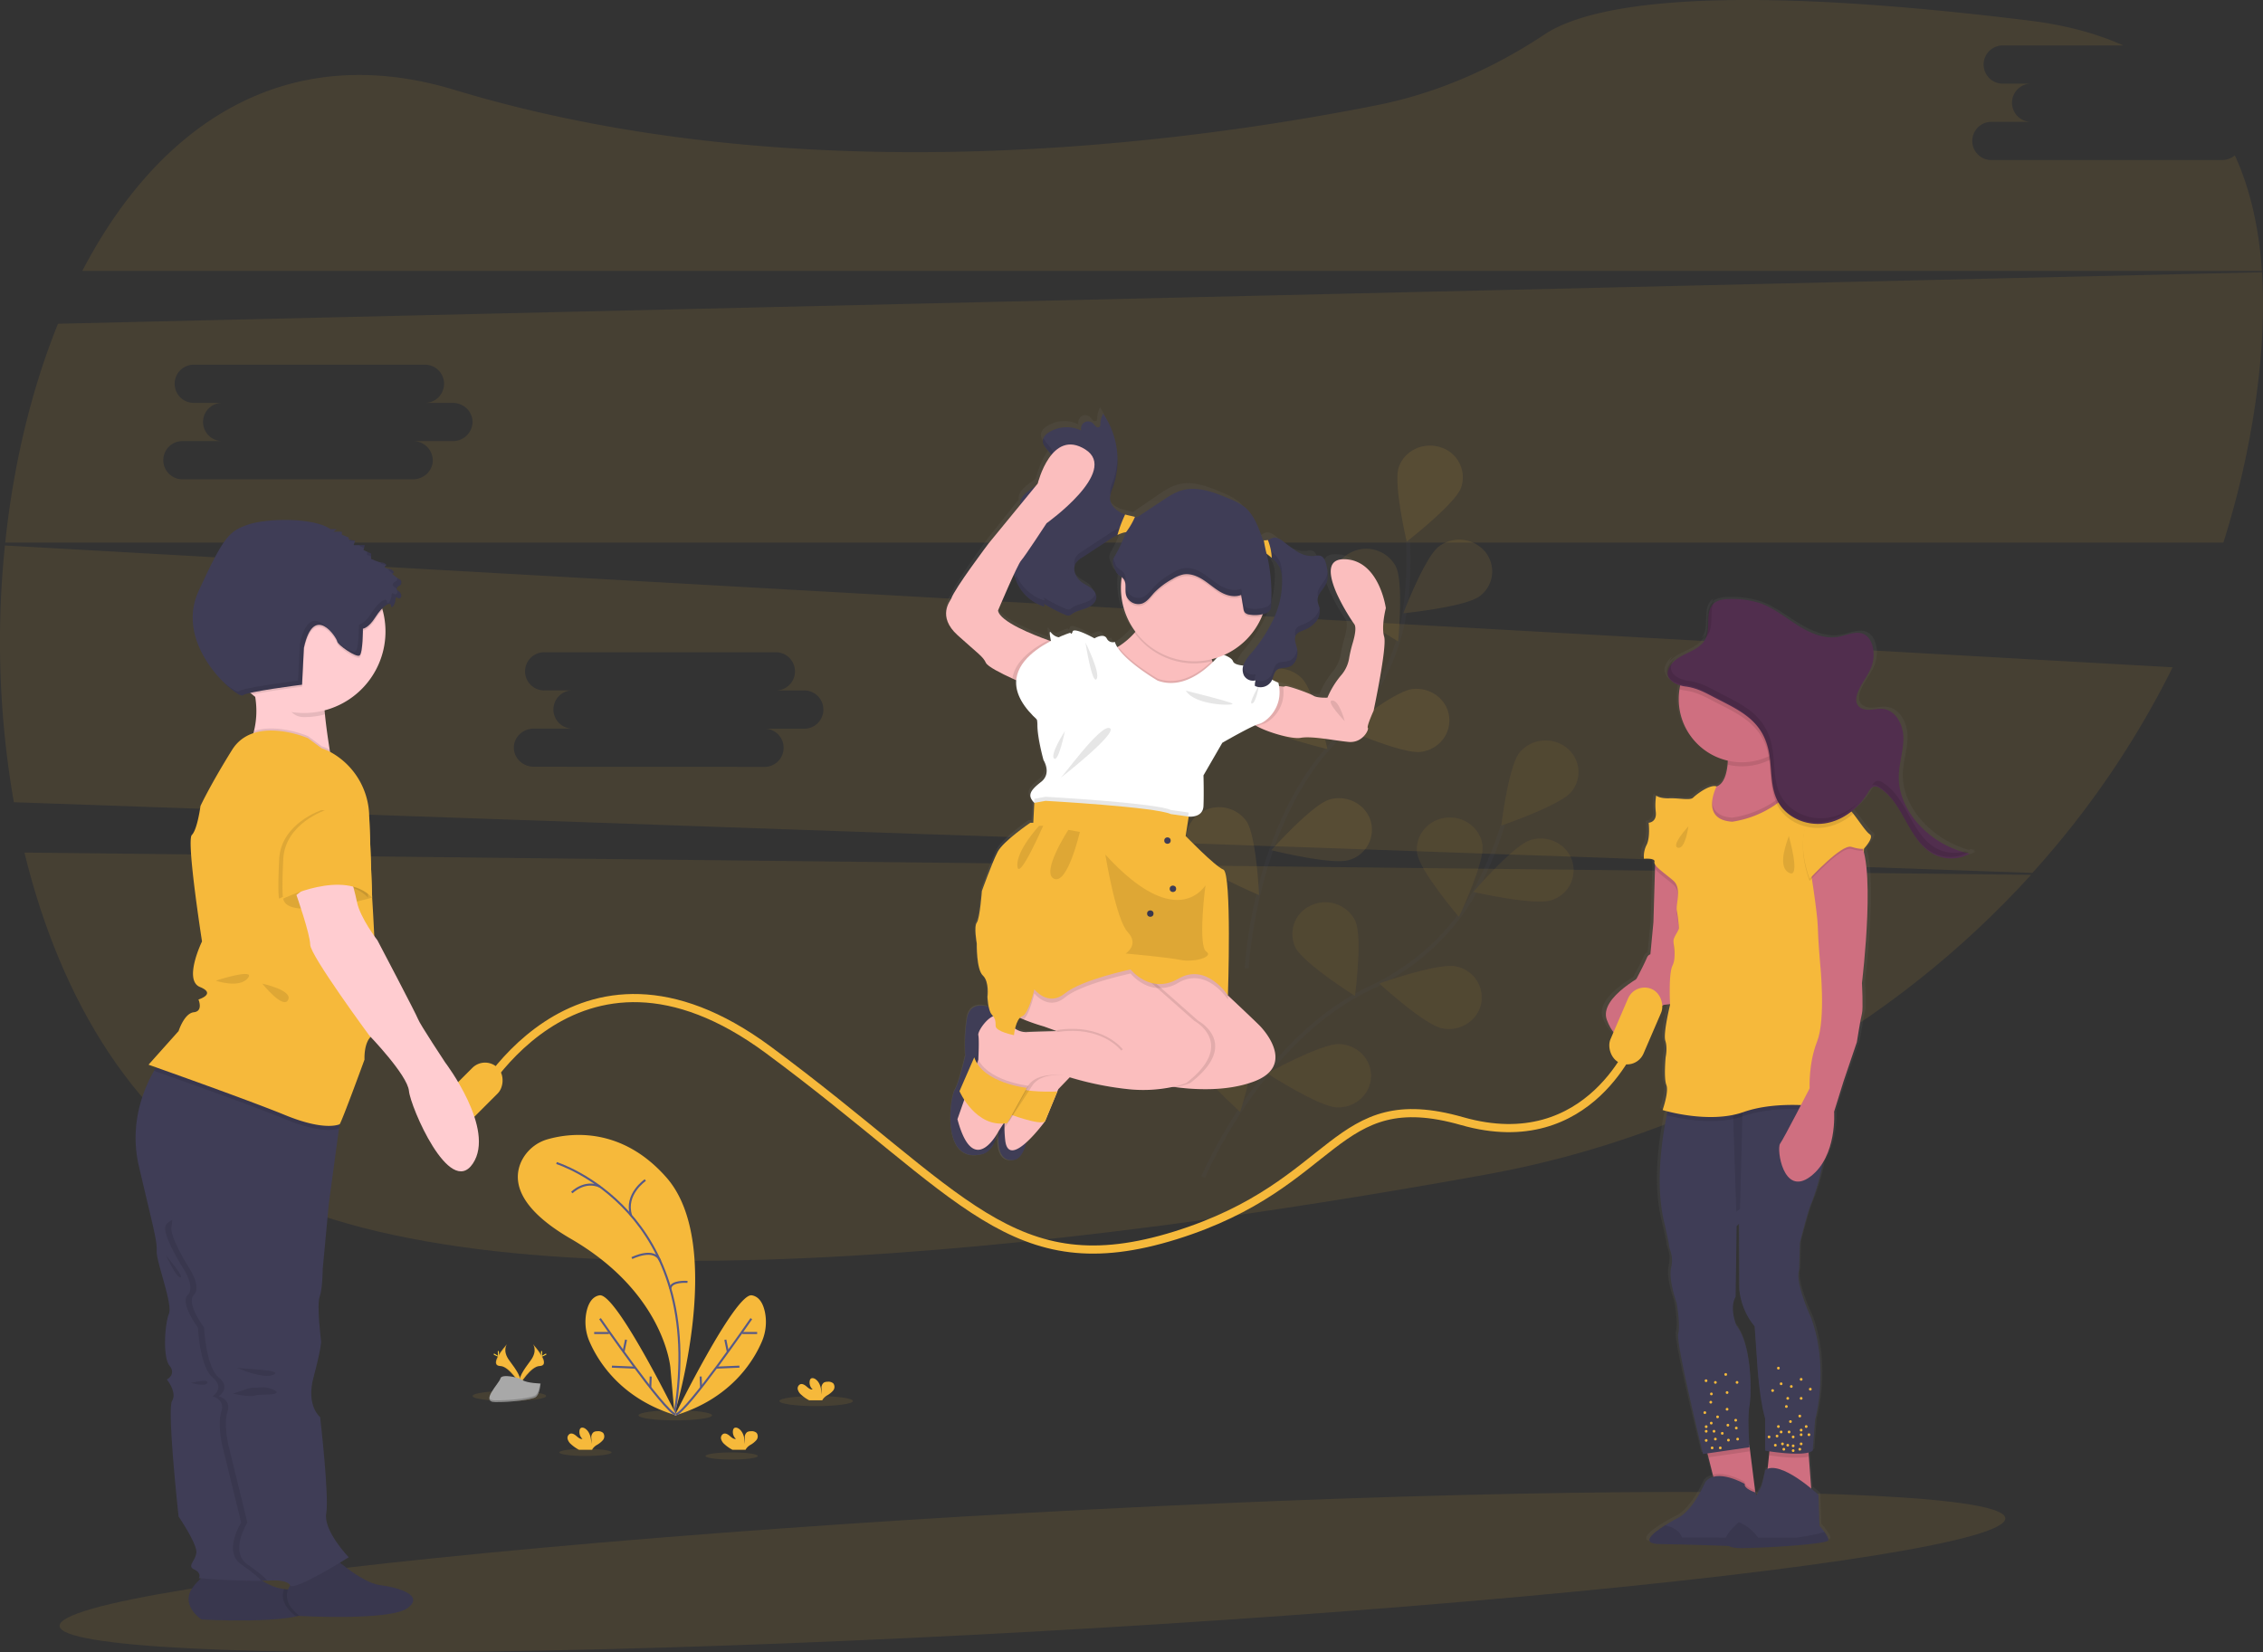 <?xml version="1.0"?>
<svg width="1110.65" height="810.94" xmlns="http://www.w3.org/2000/svg" xmlns:svg="http://www.w3.org/2000/svg" xmlns:se="http://svg-edit.googlecode.com" xmlns:xlink="http://www.w3.org/1999/xlink" data-name="Layer 1">
 <rect width="100%" height="100%" fill="#333333" stroke="none"/>
 <defs>
  <linearGradient id="96fd64a0-6351-4330-b812-2613840b356c" x1="0.5" x2="0.5" y1="1" y2="0">
   <stop offset="0" stop-color="gray" stop-opacity="0.25"/>
   <stop offset="0.54" stop-color="gray" stop-opacity="0.12"/>
   <stop offset="1" stop-color="gray" stop-opacity="0.1"/>
  </linearGradient>
  <linearGradient id="65aaeda9-82be-4b39-9919-e403ba36e3f2" x1="933.17" x2="933.17" xlink:href="#96fd64a0-6351-4330-b812-2613840b356c" y1="777.5" y2="311.68"/>
 </defs>
 <title>children</title>
 <g class="layer">
  <title>Layer 1</title>
  <ellipse cx="562.02" cy="790.32" fill="#f6b93b" id="svg_1" opacity="0.1" rx="478.2" ry="29.18" transform="translate(-98.15 13.54) rotate(-3.17)"/>
  <path d="m11.99,418.43c17.58,72.21 54.78,134.62 113.58,164.86c122.19,62.88 397.76,30.45 603.43,-6.78c106.36,-19.22 199.88,-72.34 267.81,-147.15l-984.82,-10.93z" fill="#f6b93b" id="svg_2" opacity="0.1"/>
  <path d="m1145.86,97.26l-112.86,0a9.38,9.38 0 1 1 0,-18.75l19.5,0a9.38,9.38 0 1 1 0,-18.75l-13.93,0a9.38,9.38 0 1 1 0,-18.75l58.9,0c-13.08,-5.84 -28.31,-10 -46,-12.17c-160.53,-19.84 -217.87,-6.72 -238.1,6.78c-25,16.64 -52.8,28.88 -82.54,34.78c-99.1,19.65 -284.41,43.29 -452.36,-7.57c-83.47,-25.28 -145.53,17.44 -182.72,88.83l1069.71,0c-1.4,-20.75 -5.58,-39.92 -13.26,-56.68a10,10 0 0 1 -6.34,2.28z" fill="#f6b93b" id="svg_3" opacity="0.1" transform="translate(-55.35 -18.71)"/>
  <path d="m743.63,325l-1.47,-0.09l-15.36,-0.87l-147.16,-8.27l-15.9,-0.9l-234.34,-13.16l-65.68,-3.71l-10.39,-0.58l-9.23,-0.52l-186.33,-10.47a458.86,458.86 0 0 0 4.38,126l156.79,5.51l12.43,0.45l2.2,0.07l74.43,2.59l4,0.13l8.58,0.3l75,2.64l10.28,0.37l35.82,1.26l0.68,0l5.27,0.19l17.95,0.63l0,0l15.75,0.55l30,1.05l0.63,0l2.67,0.1l2.84,0.1l0.62,0l47.82,1.68l13.4,0.48l0.56,0l6.45,0.22l0,0l1.2,0.05l0.48,0l5.67,0.2l17.31,0.61l0,0l6.5,0.23l8.35,0.29l0.31,0l11.46,0.41l33.14,1.17l9.12,0.31l1,0l44.18,1.55l25.66,0.9l31.93,1.13l5.12,0.18l8.27,0.29l30.06,1.05l226.75,8a446.55,446.55 0 0 0 68.83,-100.92l-378.03,-21.2zm-426.34,70a9.94,9.94 0 0 1 -6.5,-2.4l0,0a9.48,9.48 0 0 1 -2.06,-2.49a9.11,9.11 0 0 1 -1.19,-4.48a8.94,8.94 0 0 1 1.61,-5.12s0,0 0,0a10.39,10.39 0 0 1 1.08,-1.29a9.89,9.89 0 0 1 7.06,-2.92l19.5,0a9.39,9.39 0 1 1 0,-18.76l-13.93,0a9.1,9.1 0 0 1 -0.91,0a9.36,9.36 0 0 1 0.91,-18.7l112.84,0a9.38,9.38 0 1 1 0,18.74l13.93,0a9.39,9.39 0 1 1 0,18.76l-19.5,0a9.38,9.38 0 1 1 0,18.74l-112.84,-0.08z" fill="#f6b93b" id="svg_4" opacity="0.1" transform="translate(-55.35 -18.71)"/>
  <path d="m1165.5,152.32l-778.36,18.19l-85.55,2l-217.77,5.09c-13.17,32.52 -21.89,69.28 -25.9,107.4l1088.63,0a430.44,430.44 0 0 0 15.71,-68.45c3.24,-22.41 4.55,-44.06 3.24,-64.23zm-888,82.87l-19.5,0a9.59,9.59 0 0 1 9.75,9.37c0,0.19 0,0.38 0,0.57a9.32,9.32 0 0 1 -4.33,7.23a10,10 0 0 1 -5.4,1.58l-112.84,0a9.38,9.38 0 1 1 0,-18.75l19.51,0a9.38,9.38 0 1 1 0,-18.75l-13.93,0a9.38,9.38 0 1 1 0,-18.75l112.84,0a9.38,9.38 0 1 1 0,18.75l13.93,0a9.88,9.88 0 0 1 4.63,1.14a9.33,9.33 0 0 1 5.12,8.23a9.6,9.6 0 0 1 -9.75,9.38l-0.03,0z" fill="#f6b93b" id="svg_5" opacity="0.1" transform="translate(-55.35 -18.71)"/>
  <g id="svg_6" opacity="0.1">
   <path d="m645.86,596.39s28.55,-67.63 81.86,-92.72c22.38,-10.53 40.88,-27.41 52.22,-48.73a182.39,182.39 0 0 0 13.06,-31.61" fill="none" id="svg_7" stroke="#535461" stroke-miterlimit="10" stroke-width="2" transform="translate(-55.35 -18.71)"/>
   <path d="m826.52,407.33c-5.55,6.72 -34.32,16.52 -34.32,16.52s3.47,-29.15 9,-35.86a16.62,16.62 0 0 1 22.72,-2.49a15.13,15.13 0 0 1 2.6,21.83z" fill="#f6b93b" id="svg_8" transform="translate(-55.35 -18.71)"/>
   <path d="m816.65,460.52c-8.46,2.73 -38.15,-4.07 -38.15,-4.07s19.39,-22.65 27.85,-25.39s17.63,1.65 20.47,9.78a15.4,15.4 0 0 1 -10.17,19.68z" fill="#f6b93b" id="svg_9" transform="translate(-55.35 -18.71)"/>
   <path d="m763.14,523.39c-8.74,-1.74 -30.8,-22 -30.8,-22s28.66,-10.17 37.38,-8.39a15.55,15.55 0 0 1 12.53,18.37c-1.81,8.37 -10.37,13.77 -19.11,12.02z" fill="#f6b93b" id="svg_10" transform="translate(-55.35 -18.71)"/>
   <path d="m711.51,562.2c-8.92,-0.3 -34.23,-16.7 -34.23,-16.7s26.44,-14.66 35.36,-14.36s15.9,7.5 15.59,16.07s-7.8,15.29 -16.72,14.99z" fill="#f6b93b" id="svg_11" transform="translate(-55.35 -18.71)"/>
   <path d="m750.87,437.45c1.14,8.51 20.47,31.21 20.47,31.21s12.73,-26.67 11.59,-35.18s-9.24,-14.52 -18.1,-13.43s-15.1,8.89 -13.96,17.4z" fill="#f6b93b" id="svg_12" transform="translate(-55.35 -18.71)"/>
   <path d="m691.08,483.57c3.74,7.79 29.25,23.89 29.25,23.89s3.85,-29.11 0.11,-36.9a16.45,16.45 0 0 0 -21.44,-7.56a15.3,15.3 0 0 0 -7.92,20.57z" fill="#f6b93b" id="svg_13" transform="translate(-55.35 -18.71)"/>
   <path d="m639.37,536.06c2.31,8.29 24.63,28.3 24.63,28.3s8.91,-28.06 6.59,-36.35s-11.17,-13.21 -19.8,-11a15.48,15.48 0 0 0 -11.42,19.05z" fill="#f6b93b" id="svg_14" transform="translate(-55.35 -18.71)"/>
   <path d="m826.52,407.33c-5.55,6.72 -34.32,16.52 -34.32,16.52s3.47,-29.15 9,-35.86a16.62,16.62 0 0 1 22.72,-2.49a15.13,15.13 0 0 1 2.6,21.83z" id="svg_15" opacity="0.25" transform="translate(-55.35 -18.71)"/>
   <path d="m816.65,460.52c-8.46,2.73 -38.15,-4.07 -38.15,-4.07s19.39,-22.65 27.85,-25.39s17.63,1.65 20.47,9.78a15.4,15.4 0 0 1 -10.17,19.68z" id="svg_16" opacity="0.25" transform="translate(-55.35 -18.71)"/>
   <path d="m763.14,523.39c-8.74,-1.74 -30.8,-22 -30.8,-22s28.66,-10.17 37.38,-8.39a15.55,15.55 0 0 1 12.53,18.37c-1.81,8.37 -10.37,13.77 -19.11,12.02z" id="svg_17" opacity="0.25" transform="translate(-55.35 -18.71)"/>
   <path d="m711.51,562.2c-8.92,-0.3 -34.23,-16.7 -34.23,-16.7s26.44,-14.66 35.36,-14.36s15.9,7.5 15.59,16.07s-7.8,15.29 -16.72,14.99z" id="svg_18" opacity="0.25" transform="translate(-55.35 -18.71)"/>
   <path d="m750.87,437.45c1.14,8.51 20.47,31.21 20.47,31.21s12.73,-26.67 11.59,-35.18s-9.24,-14.52 -18.1,-13.43s-15.1,8.89 -13.96,17.4z" id="svg_19" opacity="0.25" transform="translate(-55.35 -18.71)"/>
   <path d="m691.08,483.57c3.74,7.79 29.25,23.89 29.25,23.89s3.85,-29.11 0.11,-36.9a16.45,16.45 0 0 0 -21.44,-7.56a15.3,15.3 0 0 0 -7.92,20.57z" id="svg_20" opacity="0.25" transform="translate(-55.35 -18.71)"/>
   <path d="m639.37,536.06c2.31,8.29 24.63,28.3 24.63,28.3s8.91,-28.06 6.59,-36.35s-11.17,-13.21 -19.8,-11a15.48,15.48 0 0 0 -11.42,19.05z" id="svg_21" opacity="0.25" transform="translate(-55.35 -18.71)"/>
  </g>
  <g id="svg_22" opacity="0.1">
   <path d="m667.23,494s3.6,-72.91 45.24,-113.57c17.48,-17.07 29.11,-38.89 32.45,-62.62a179.44,179.44 0 0 0 1.44,-34" fill="none" id="svg_23" stroke="#535461" stroke-miterlimit="10" stroke-width="2" transform="translate(-55.35 -18.71)"/>
   <path d="m772.45,258c-2.93,8.1 -26.69,26.52 -26.69,26.52s-6.76,-28.52 -3.86,-36.67s12.14,-12.4 20.57,-9.58a15.4,15.4 0 0 1 9.98,19.73z" fill="#f6b93b" id="svg_24" transform="translate(-55.35 -18.71)"/>
   <path d="m781.48,311.36c-7,5.28 -37.39,8.33 -37.39,8.33s10.47,-27.56 17.51,-32.83a16.6,16.6 0 0 1 22.69,2.7a15.13,15.13 0 0 1 -2.81,21.8z" fill="#f6b93b" id="svg_25" transform="translate(-55.35 -18.71)"/>
   <path d="m752.69,387.74c-8.85,1.14 -36.66,-11 -36.66,-11s23.52,-18.71 32.36,-19.84s17,4.83 18.17,13.33s-5.03,16.37 -13.87,17.51z" fill="#f6b93b" id="svg_26" transform="translate(-55.35 -18.71)"/>
   <path d="m717.36,440.81c-8.52,2.56 -38.05,-4.85 -38.05,-4.85s19.89,-22.25 28.41,-24.81s17.58,2 20.25,10.19a15.44,15.44 0 0 1 -10.61,19.47z" fill="#f6b93b" id="svg_27" transform="translate(-55.35 -18.71)"/>
   <path d="m711.46,310.57c4,7.66 30.08,22.91 30.08,22.91s2.81,-29.21 -1.2,-36.88a16.47,16.47 0 0 0 -21.7,-6.89a15.25,15.25 0 0 0 -7.18,20.86z" fill="#f6b93b" id="svg_28" transform="translate(-55.35 -18.71)"/>
   <path d="m671,373.14c6.21,6.16 35.83,13.21 35.83,13.21s-6.41,-28.68 -12.62,-34.84a16.63,16.63 0 0 0 -22.86,-0.34a15.11,15.11 0 0 0 -0.35,21.97z" fill="#f6b93b" id="svg_29" transform="translate(-55.35 -18.71)"/>
   <path d="m640.29,439.14c5,7.08 33,18.85 33,18.85s-1.29,-29.31 -6.29,-36.4a16.59,16.59 0 0 0 -22.47,-4a15.17,15.17 0 0 0 -4.24,21.55z" fill="#f6b93b" id="svg_30" transform="translate(-55.35 -18.71)"/>
  </g>
  <ellipse cx="400.56" cy="687.61" fill="#f6b93b" id="svg_31" opacity="0.1" rx="18.05" ry="2.48"/>
  <ellipse cx="331.42" cy="694.62" fill="#f6b93b" id="svg_32" opacity="0.1" rx="18.05" ry="2.48"/>
  <ellipse cx="249.98" cy="685.13" fill="#f6b93b" id="svg_33" opacity="0.1" rx="18.05" ry="2.48"/>
  <ellipse cx="359.09" cy="714.58" fill="#f6b93b" id="svg_34" opacity="0.1" rx="12.83" ry="1.76"/>
  <ellipse cx="287.33" cy="712.82" fill="#f6b93b" id="svg_35" opacity="0.1" rx="12.83" ry="1.76"/>
  <path d="m386.38,712.77s25.31,-83 -4,-116.22c-21.9,-24.86 -46.76,-21.89 -57.89,-18.81a20.53,20.53 0 0 0 -13.28,11c-3.89,8.4 -3.19,22 24.28,37.94c46,26.63 48.87,63.17 48.87,63.17l2.02,22.92z" fill="#f6b93b" id="svg_36" transform="translate(-55.35 -18.71)"/>
  <path d="m328.49,589.51s74.62,23.33 57.89,123.26" fill="none" id="svg_37" stroke="#565987" stroke-miterlimit="10" transform="translate(-55.35 -18.71)"/>
  <path d="m372.07,597.87s-10.27,6.93 -7,17.33" fill="none" id="svg_38" stroke="#565987" stroke-miterlimit="10" transform="translate(-55.35 -18.71)"/>
  <path d="m336,604s6.28,-6.39 13.92,-2.86" fill="none" id="svg_39" stroke="#565987" stroke-miterlimit="10" transform="translate(-55.35 -18.71)"/>
  <path d="m365.47,636.17s11,-5.6 13.88,1.41" fill="none" id="svg_40" stroke="#565987" stroke-miterlimit="10" transform="translate(-55.35 -18.71)"/>
  <path d="m392.76,647.84s-8.28,-0.66 -8.43,3.3" fill="none" id="svg_41" stroke="#565987" stroke-miterlimit="10" transform="translate(-55.35 -18.71)"/>
  <path d="m387.4,713.43s-29.64,-60.31 -37.79,-59c-3.86,0.63 -5.65,4.43 -6.45,8.26a24.29,24.29 0 0 0 1.61,14.68c4.23,9.63 15.51,27.99 42.63,36.06z" fill="#f6b93b" id="svg_42" transform="translate(-55.35 -18.71)"/>
  <path d="m349.83,665.89s31.17,45.11 37.17,47.11" fill="none" id="svg_43" stroke="#565987" stroke-miterlimit="10" transform="translate(-55.35 -18.71)"/>
  <line fill="none" id="svg_44" stroke="#565987" stroke-miterlimit="10" x1="291.62" x2="298.88" y1="654.22" y2="654.22"/>
  <line fill="none" id="svg_45" stroke="#565987" stroke-miterlimit="10" x1="300.32" x2="311.71" y1="670.73" y2="671.22"/>
  <line fill="none" id="svg_46" stroke="#565987" stroke-miterlimit="10" x1="307.25" x2="306.01" y1="657.52" y2="663.45"/>
  <line fill="none" id="svg_47" stroke="#565987" stroke-miterlimit="10" x1="319.36" x2="319.14" y1="675.57" y2="680.96"/>
  <path d="m386.52,713.43s29.65,-60.31 37.8,-59c3.86,0.63 5.65,4.43 6.45,8.26a24.29,24.29 0 0 1 -1.61,14.68c-4.16,9.63 -15.51,27.99 -42.64,36.06z" fill="#f6b93b" id="svg_48" transform="translate(-55.35 -18.71)"/>
  <path d="m424.09,665.89s-31.09,45.11 -37.09,47.11" fill="none" id="svg_49" stroke="#565987" stroke-miterlimit="10" transform="translate(-55.35 -18.71)"/>
  <line fill="none" id="svg_50" stroke="#565987" stroke-miterlimit="10" x1="371.6" x2="364.34" y1="654.22" y2="654.22"/>
  <line fill="none" id="svg_51" stroke="#565987" stroke-miterlimit="10" x1="362.9" x2="351.52" y1="670.73" y2="671.22"/>
  <line fill="none" id="svg_52" stroke="#565987" stroke-miterlimit="10" x1="355.98" x2="357.21" y1="657.52" y2="663.45"/>
  <line fill="none" id="svg_53" stroke="#565987" stroke-miterlimit="10" x1="343.87" x2="344.09" y1="675.57" y2="680.96"/>
  <path d="m335.62,727.52a5.18,5.18 0 0 1 -1.69,-2.55a2.25,2.25 0 0 1 1.18,-2.59c1.08,-0.42 2.24,0.33 3.12,1.09s1.88,1.62 3,1.46a4.63,4.63 0 0 1 -1.43,-4.32a1.83,1.83 0 0 1 0.4,-0.87c0.6,-0.65 1.69,-0.37 2.41,0.14c2.29,1.61 2.93,4.72 2.94,7.51a13.86,13.86 0 0 0 0,-3.09a3.17,3.17 0 0 1 1.17,-2.74a3.46,3.46 0 0 1 1.77,-0.42a3.67,3.67 0 0 1 2.88,0.82a2.87,2.87 0 0 1 -0.11,3.53a11.2,11.2 0 0 1 -3,2.39a6.56,6.56 0 0 0 -2.13,2a1.46,1.46 0 0 0 -0.16,0.36l-6.45,0a18.28,18.28 0 0 1 -3.9,-2.72z" fill="#f6b93b" id="svg_54" transform="translate(-55.35 -18.71)"/>
  <path d="m448.59,703.23a5.18,5.18 0 0 1 -1.69,-2.55a2.25,2.25 0 0 1 1.18,-2.59c1.08,-0.42 2.24,0.33 3.12,1.09s1.88,1.62 3,1.46a4.61,4.61 0 0 1 -1.43,-4.32a1.83,1.83 0 0 1 0.4,-0.87c0.6,-0.65 1.69,-0.37 2.41,0.14c2.29,1.61 2.93,4.72 2.94,7.51a13.86,13.86 0 0 0 0,-3.09a3.18,3.18 0 0 1 1.16,-2.74a3.49,3.49 0 0 1 1.78,-0.42a3.68,3.68 0 0 1 2.88,0.82a2.86,2.86 0 0 1 -0.12,3.53a11,11 0 0 1 -3,2.39a6.43,6.43 0 0 0 -2.12,2a1.46,1.46 0 0 0 -0.16,0.36l-6.45,0a18,18 0 0 1 -3.9,-2.72z" fill="#f6b93b" id="svg_55" transform="translate(-55.35 -18.71)"/>
  <path d="m410.94,727.52a5.18,5.18 0 0 1 -1.69,-2.55a2.25,2.25 0 0 1 1.18,-2.59c1.08,-0.42 2.24,0.33 3.12,1.09s1.88,1.62 3,1.46a4.61,4.61 0 0 1 -1.43,-4.32a1.83,1.83 0 0 1 0.4,-0.87c0.6,-0.65 1.69,-0.37 2.41,0.14c2.29,1.61 2.93,4.72 2.94,7.51a13.86,13.86 0 0 0 0,-3.09a3.18,3.18 0 0 1 1.16,-2.74a3.49,3.49 0 0 1 1.78,-0.42a3.68,3.68 0 0 1 2.88,0.82a2.86,2.86 0 0 1 -0.12,3.53a11,11 0 0 1 -3,2.39a6.43,6.43 0 0 0 -2.12,2a1.46,1.46 0 0 0 -0.16,0.36l-6.45,0a18,18 0 0 1 -3.9,-2.72z" fill="#f6b93b" id="svg_56" transform="translate(-55.35 -18.71)"/>
  <path d="m304.16,678.42s-2.42,3.16 1.12,7.93s6.45,8.81 5.27,11.78c0,0 -5.33,-8.86 -9.68,-9s-1.48,-5.38 3.29,-10.71z" fill="#f6b93b" id="svg_57" transform="translate(-55.35 -18.71)"/>
  <path d="m304.16,678.42a3.74,3.74 0 0 0 -0.49,1c-4.24,5 -6.49,9.62 -2.42,9.73c3.79,0.11 8.34,6.89 9.43,8.61c0,0.13 -0.08,0.26 -0.13,0.38s-5.33,-8.86 -9.68,-9s-1.48,-5.39 3.29,-10.72z" id="svg_58" opacity="0.1" transform="translate(-55.35 -18.71)"/>
  <path d="m299.67,682.45c0,1.11 0.12,2 0.27,2s0.28,-0.9 0.28,-2s-0.15,-0.59 -0.31,-0.59s-0.24,-0.53 -0.24,0.59z" fill="#ffd037" id="svg_59" transform="translate(-55.35 -18.71)"/>
  <path d="m298.12,683.78c1,0.53 1.83,0.85 1.91,0.71s-0.66,-0.67 -1.64,-1.2s-0.59,-0.15 -0.67,0s-0.57,-0.05 0.4,0.49z" fill="#ffd037" id="svg_60" transform="translate(-55.35 -18.71)"/>
  <path d="m316.94,678.42s2.41,3.16 -1.12,7.93s-6.45,8.81 -5.27,11.78c0,0 5.33,-8.86 9.67,-9s1.49,-5.38 -3.28,-10.71z" fill="#f6b93b" id="svg_61" transform="translate(-55.35 -18.71)"/>
  <path d="m316.94,678.42a4.15,4.15 0 0 1 0.49,1c4.23,5 6.49,9.62 2.42,9.73c-3.79,0.11 -8.34,6.89 -9.43,8.61c0,0.13 0.08,0.26 0.13,0.38s5.33,-8.86 9.67,-9s1.49,-5.39 -3.28,-10.72z" id="svg_62" opacity="0.1" transform="translate(-55.35 -18.71)"/>
  <path d="m321.43,682.45c0,1.11 -0.12,2 -0.28,2s-0.28,-0.9 -0.28,-2s0.16,-0.59 0.31,-0.59s0.25,-0.53 0.25,0.59z" fill="#ffd037" id="svg_63" transform="translate(-55.35 -18.71)"/>
  <path d="m323,683.78c-1,0.53 -1.83,0.85 -1.9,0.71s0.66,-0.67 1.64,-1.2s0.59,-0.15 0.66,0s0.6,-0.05 -0.4,0.49z" fill="#ffd037" id="svg_64" transform="translate(-55.35 -18.71)"/>
  <path d="m320.66,697.72s-6.76,-0.21 -8.8,-1.66s-10.4,-3.18 -10.9,-0.85s-10.17,11.57 -2.53,11.63s17.74,-1.19 19.77,-2.43s2.46,-6.69 2.46,-6.69z" fill="#a8a8a8" id="svg_65" transform="translate(-55.35 -18.71)"/>
  <path d="m298.29,706c7.64,0.06 17.74,-1.19 19.77,-2.43c1.55,-0.94 2.17,-4.33 2.38,-5.89l0.22,0s-0.43,5.45 -2.46,6.69s-12.14,2.49 -19.77,2.43c-2.21,0 -3,-0.8 -2.93,-2c0.31,0.78 1.15,1.2 2.79,1.2z" id="svg_66" opacity="0.2" transform="translate(-55.35 -18.71)"/>
  <rect fill="#f6b93b" height="39.49" id="svg_67" rx="8.83" ry="8.83" transform="rotate(72.57, 48, -26) translate(673.48, 164.95)" width="17.67" x="278.51" y="542.43"/>
  <path d="m731,314.93s-3.1,-23.71 -19.75,-24.21s2.61,29.41 4.57,32.11c1.15,1.57 0.23,5.94 -0.72,9.31a69,69 0 0 0 -1.71,7.37a17.21,17.21 0 0 1 -3.76,8.53a42.67,42.67 0 0 0 -6.7,11.22s-4.9,0.21 -6.69,-1s-13.22,-5.38 -13.71,-4.71c-0.11,0.14 -0.42,0.2 -0.85,0.19a13.77,13.77 0 0 1 -2,-0.25c-0.09,-0.56 -0.19,-1.12 -0.33,-1.7c0,0 -1.41,-0.61 -3,-1.47c0,0 0,0 0,-0.05l0,-0.05l0,0c0.37,-0.94 0.61,-1.95 1,-2.87l0,-0.08l0,0a4.45,4.45 0 0 1 1.27,-1.8c1.53,-1.23 3.74,-0.81 5.59,-1.42a6.44,6.44 0 0 0 0.61,-0.24l0.22,-0.13l0.34,-0.19l0.24,-0.17l0.27,-0.2l0.24,-0.21a2.39,2.39 0 0 1 0.23,-0.22l0.21,-0.25l0.21,-0.24l0.19,-0.27c0.06,-0.09 0.13,-0.17 0.18,-0.26s0.12,-0.19 0.17,-0.29l0.16,-0.29l0.15,-0.3l0.13,-0.31a3.05,3.05 0 0 0 0.13,-0.32c0,-0.1 0.07,-0.21 0.11,-0.32s0.06,-0.22 0.1,-0.33s0,-0.21 0.08,-0.33a3.38,3.38 0 0 0 0.08,-0.34l0.06,-0.33c0,-0.12 0,-0.24 0.05,-0.36s0,-0.21 0,-0.31l0,-0.39a2.72,2.72 0 0 1 0,-0.28c0,-0.14 0,-0.28 0,-0.42l0,-0.22l0,-0.49s0,-0.06 0,-0.09a10,10 0 0 0 -0.19,-1.22c-0.46,-2 -1.37,-4.15 -0.74,-5.94a1.67,1.67 0 0 1 0.08,-0.2a3.13,3.13 0 0 1 0.3,-0.57a4.11,4.11 0 0 1 1.66,-1.37c0.58,-0.3 1.22,-0.53 1.82,-0.78a14,14 0 0 0 5.78,-4l0,0a9.24,9.24 0 0 0 2,-4.52a7.21,7.21 0 0 0 0,-2.27c0,-0.07 0,-0.14 0,-0.21l0,0a21.18,21.18 0 0 1 -0.9,-4a5.1,5.1 0 0 1 0.23,-1.57q0.12,-0.36 0.27,-0.72l0.08,-0.17c0.11,-0.23 0.23,-0.46 0.35,-0.68a0.75,0.75 0 0 0 0.07,-0.12l0.39,-0.62l0.09,-0.13c0.14,-0.22 0.3,-0.44 0.45,-0.66c0.37,-0.53 0.76,-1.05 1.12,-1.59l0,0c0.17,-0.25 0.33,-0.51 0.48,-0.77l0,0c0.15,-0.27 0.29,-0.53 0.42,-0.8c0,0 0,-0.09 0,-0.13a9,9 0 0 0 0.33,-0.86l0.09,-0.29c0.09,-0.33 0.17,-0.65 0.23,-1a2,2 0 0 1 0,-0.24c0,-0.3 0.08,-0.6 0.1,-0.9a1.5,1.5 0 0 1 0,-0.22c0,-0.35 0,-0.7 0,-1.06a2.35,2.35 0 0 0 0,-0.26c0,-0.35 0,-0.71 -0.07,-1.06a27.19,27.19 0 0 0 -0.66,-3.73c-0.43,-1.79 -1.19,-3.84 -2.93,-4.32a7.16,7.16 0 0 0 -2.72,0.12a13.06,13.06 0 0 1 -8.08,-2.05a64.9,64.9 0 0 1 -6.85,-5.12c-1.52,-1.19 -3.4,-2.37 -5.22,-1.78a14,14 0 0 0 -1.85,0.94a2.09,2.09 0 0 1 -0.4,0.12a9.57,9.57 0 0 1 -1.92,0.16l-0.18,0c-0.55,-1.76 -1.14,-3.5 -1.8,-5.22c-1.67,-4.37 -3.8,-8.76 -7.41,-11.64a29.85,29.85 0 0 0 -6.84,-3.73c-7.33,-3.2 -15.39,-6.45 -23,-4.16c-3.37,1 -6.36,3 -9.29,5l-12.29,8.39l-0.92,-0.28c-1.8,-0.52 -3.66,-0.83 -4.74,-1.19l-0.19,-0.06c-3.46,-1.29 -6.92,-4.12 -7,-7.92a8.51,8.51 0 0 1 0.17,-1.75a28.14,28.14 0 0 1 1.13,-3.55c0.25,-0.68 0.46,-1.37 0.67,-2.06l0.2,-0.74c0.12,-0.44 0.23,-0.88 0.34,-1.32l0.21,-1c0.08,-0.36 0.14,-0.71 0.21,-1.07s0.14,-0.76 0.19,-1.14c0,-0.17 0,-0.35 0.08,-0.53c0.15,-1.09 0.26,-2.18 0.32,-3.27l0,0c0,-0.58 0,-1.16 0.06,-1.75c0,-0.08 0,-0.17 0,-0.25c0,-0.59 0,-1.18 0,-1.77l0,0l0,0a41.06,41.06 0 0 0 -6.9,-21.7a13,13 0 0 0 -1.35,5.33a2,2 0 0 1 -0.2,1a1.3,1.3 0 0 1 -1.87,0.08a18.29,18.29 0 0 1 -1.4,-1.62a3.44,3.44 0 0 0 -4.17,-0.5a3.78,3.78 0 0 0 -1.53,4.05a15.73,15.73 0 0 0 -15.71,1a5.82,5.82 0 0 0 -2.71,3.44l0,0a4,4 0 0 0 0.47,2.79c0.85,1.66 2.5,3.16 3.58,4.86c-4.54,5.71 -6.54,14.12 -6.54,14.12l-0.88,1.1a30.9,30.9 0 0 0 -5.64,4.47c-1.23,1.34 -2.26,3.18 -1.88,5l-15.26,19.15s-16.33,22.27 -18,27.31c-0.34,1 -7,8.74 3.09,18.15s12.08,10.42 13.55,13.62c0.86,1.87 7.44,5.28 12.77,7.79l1.86,0.87c-0.43,5.54 2.15,12 9.94,19.44a13.4,13.4 0 0 1 0.23,2.67c0,6.55 2.94,17.4 2.94,17.4s4.16,6.55 -1.22,10.84s-6.59,6.76 -3.28,10.24l0.1,0.1l-0.49,9.84l-1.44,0s-13,9.07 -15.7,14.37s-7.58,19.44 -7.58,19.44s-1,13.61 -2.45,15.63s0,10.34 0,10.34s-0.25,12.86 2.93,15.89s2.21,10.59 2.21,10.59a35.79,35.79 0 0 0 0.56,4.89c-3.41,-1 -9.44,-1.66 -10.48,6.21a84,84 0 0 0 -0.73,18s-2.94,13.23 -5.14,17s-6.86,37.24 13.83,31.52c0,0 3.11,-0.89 5,-5.14a23.37,23.37 0 0 0 2.15,-2.68c-0.08,6.53 1.72,12.05 8.09,10.7c0,0 3.66,-0.81 5.31,-8.51a79.34,79.34 0 0 0 9,-10.51l5.91,-14.74l0,0l0.45,-1.13l5.5,-5.9a148.45,148.45 0 0 0 28,5.88a68.89,68.89 0 0 0 8.4,0.38a64.68,64.68 0 0 0 14.5,-1.37c8.92,1.24 24.48,2.26 37.56,-2.79c19.58,-7.56 6.12,-24.21 2.69,-27.74s-14.25,-14 -15.12,-14.82l0,-0.06s2,-60.52 -2.21,-62.28s-18.11,-16.65 -18.11,-16.65l1.47,-9.58s6.85,0.76 7.1,-5.3s0,-15.13 0,-15.13l9,-16.14s10.9,-6.47 15.85,-8.66c0.26,0.17 0.54,0.35 0.85,0.52c5.38,3.08 16.9,6.46 20.92,5.7c5.39,-1 16.16,1.35 23,2s10,-6.21 9.3,-7s2.78,-8.51 2.78,-8.51s6.53,-31.61 5.06,-36.65s0.94,-14.03 0.94,-14.03zm-175.84,202.82c0.57,0.28 1.16,0.55 1.77,0.82a95.61,95.61 0 0 0 9.82,3.48l6.12,2.27s-9.22,0.22 -13.82,0.45a13.58,13.58 0 0 1 -5.94,-2.75a10.2,10.2 0 0 1 2.05,-4.27zm92.47,-176.6c-0.11,-0.3 -0.21,-0.62 -0.3,-0.94c0.84,-0.21 1.66,-0.45 2.48,-0.72c-0.55,0.63 -1.22,1.38 -2,2.19c-0.06,-0.18 -0.13,-0.35 -0.18,-0.53zm-103,-25s4.37,-10.77 7.73,-18.15q0.2,0.89 0.45,1.77c-0.14,0 -0.12,-0.16 0.46,1.35l0,0.08a22.13,22.13 0 0 0 9.2,11a20.38,20.38 0 0 0 4.36,2c0,-0.05 0,-0.1 0,-0.15a1.45,1.45 0 0 0 0,-0.29a1.1,1.1 0 0 0 0,-0.18a1.26,1.26 0 0 0 0,-0.28l-0.06,-0.14a1.51,1.51 0 0 0 -0.15,-0.28l-0.09,-0.1a0.7,0.7 0 0 0 -0.14,-0.16c0.68,0.43 1.37,0.84 2.06,1.26c0.15,0.08 0.29,0.18 0.44,0.27c0.71,0.41 1.42,0.8 2.14,1.19l0.52,0.3c0.85,0.45 1.72,0.89 2.59,1.31l0.13,0.06l1.08,0.5l1.7,0.77a3,3 0 0 0 1.78,0.35a2.84,2.84 0 0 0 1.08,-0.58l0.33,-0.25c2.07,-1.54 4.71,-1.94 7.07,-2.93s4.71,-3.07 4.56,-5.7a6.05,6.05 0 0 0 -2.62,-4.24c-1.35,-1 -2.91,-1.74 -4.28,-2.74c-2.53,-1.86 -4.29,-5.35 -3.49,-8.25a5.25,5.25 0 0 1 0.22,-0.63l0.06,-0.15q0.12,-0.25 0.27,-0.51c0,-0.05 0.06,-0.11 0.1,-0.17a6.56,6.56 0 0 1 1.14,-1.27a19,19 0 0 1 1.78,-1.32l12.06,-8.13c0.91,-0.62 1.82,-1.23 2.76,-1.8l0,0a27.35,27.35 0 0 1 2.49,-1.36c0.25,-0.11 0.5,-0.23 0.76,-0.33l0.5,-0.21c0.45,-0.17 0.9,-0.33 1.37,-0.47c0.25,-0.06 0.59,-0.12 1,-0.18a65.37,65.37 0 0 1 -5.15,11.59a9,9 0 0 0 -0.94,2.07a2.6,2.6 0 0 0 -0.11,0.62a6.18,6.18 0 0 0 0.56,2.6c0.7,1.88 1,3.28 2.59,4.4c0.42,0.3 0.81,0.58 1.15,0.87c0,0.3 -0.09,0.6 -0.13,0.9a38.88,38.88 0 0 0 -0.26,4.47a36.89,36.89 0 0 0 7,21.69l-0.4,0.45a36.64,36.64 0 0 1 -7.37,6.55c-0.32,0.2 -0.64,0.39 -1,0.57a11.29,11.29 0 0 1 -1.17,-2.55a3.14,3.14 0 0 1 -4,-1.76c-1.42,-2.78 -5.83,0 -5.83,0s-10,-5.8 -10.52,-3.28a2.51,2.51 0 0 1 -0.57,1.06l-0.59,-0.56s-2.3,0.76 -5.53,2.24a6.2,6.2 0 0 1 -3.6,-2.24c-1,-1.3 -0.74,0.62 -0.11,4.08l-0.08,0.05l-1.17,-0.43c-6.91,-2.54 -23.35,-9.14 -24.12,-14.7l-0.01,0.05zm112.92,25.16c-0.45,-1.41 -2.63,-2.51 -4.26,-3.16a36,36 0 0 0 18.17,-19.15c0.15,-0.37 0.29,-0.75 0.43,-1.13c0.29,-0.07 0.58,-0.12 0.86,-0.21a4.23,4.23 0 0 0 2.86,-2.1a4.71,4.71 0 0 0 0.29,-1.59c0.08,-1.21 0.13,-2.42 0.16,-3.63l0,-0.17a90,90 0 0 0 -2.21,-22.07l1.08,0.89l0,0c0.42,0.35 0.84,0.7 1.25,1.06s0.71,0.65 1,1l0.16,0.16c0.32,0.32 0.63,0.65 0.92,1a1.13,1.13 0 0 1 0.1,0.13a11.86,11.86 0 0 1 0.73,1l0.25,0.39q0.29,0.46 0.54,1l0.1,0.2a10,10 0 0 1 0.4,1.08l0.09,0.25c0.09,0.32 0.16,0.64 0.23,1c0,0.15 0.07,0.29 0.1,0.44c0.06,0.34 0.1,0.69 0.14,1.05c0,0.12 0,0.25 0,0.38c0,0.33 0.05,0.67 0.07,1s0,0.43 0,0.64a44.92,44.92 0 0 1 -4.1,19.53a76.29,76.29 0 0 1 -10.63,16.85a22.41,22.41 0 0 0 -3.51,5.16a10.41,10.41 0 0 0 -0.39,1.11c-1.72,-0.23 -4.38,-0.72 -4.82,-2.16l-0.01,0.05z" fill="url(#96fd64a0-6351-4330-b812-2613840b356c)" id="svg_68" transform="translate(-55.35 -18.71)"/>
  <path d="m734.67,331.17c1.5,5 -5.17,36.33 -5.17,36.33s-3.5,7.71 -2.83,8.44s-2.5,7.56 -9.5,6.89s-18,-3 -23.5,-2c-4.11,0.75 -15.87,-2.6 -21.37,-5.65c-1.87,-1 -3,-2.05 -2.9,-2.85c0.43,-3.16 10.93,-17.5 10.93,-17.5a29.35,29.35 0 0 0 4.8,0.86c0.44,0 0.76,-0.05 0.87,-0.19c0.5,-0.67 12.17,3.5 14,4.67s6.83,0.95 6.83,0.95a42.17,42.17 0 0 1 6.84,-11.12a16.87,16.87 0 0 0 3.85,-8.46a65.8,65.8 0 0 1 1.74,-7.31c1,-3.34 1.91,-7.67 0.74,-9.23c-2,-2.67 -21.67,-32.33 -4.67,-31.83s20.17,24 20.17,24s-2.33,9 -0.83,14z" fill="#fbbebe" id="svg_69" transform="translate(-55.35 -18.71)"/>
  <path d="m658,359.25l-14,6l-16.25,5s-37.25,-30.25 -27.75,-32.5a16.26,16.26 0 0 0 4.68,-2a36.94,36.94 0 0 0 7.53,-6.49a66.24,66.24 0 0 0 6.54,-8.47s36.75,-1.75 31,7c-2.24,3.41 -1.48,8.95 0.28,14.44c0.1,0.33 0.21,0.66 0.32,1a92.51,92.51 0 0 0 7.65,16.02z" fill="#fbbebe" id="svg_70" transform="translate(-55.35 -18.71)"/>
  <path d="m565.92,527.61s-6.45,-6 -8.8,3.24a95,95 0 0 0 -2.78,15.15s-3.56,10.89 -5.44,13.88s-9.11,30.8 4.7,28c0,0 5.08,-1.08 6.07,-12.81s9.53,-46.72 9.53,-46.72l-3.28,-0.74z" fill="#3f3d56" id="svg_71" transform="translate(-55.35 -18.71)"/>
  <path d="m670.75,549.5c-14,5.24 -30.74,3.89 -39.59,2.6c-3.82,-0.55 -6.16,-1.1 -6.16,-1.1l-43.75,-4.5l-0.88,0.92l-5.62,5.85l-6.5,15.73s-17.5,24 -19.5,9.75a58.58,58.58 0 0 1 -0.37,-9.4c0.4,-15.19 4.37,-35.35 4.37,-35.35l39.75,-5.25l25,-13l0.27,-13.56l0.06,-3.33l0.17,-8.36l34,3.25l6,13.5l0.06,0.06c0.88,0.82 12.08,11.33 15.44,14.69s17.25,20 -2.75,27.5z" fill="#fbbebe" id="svg_72" transform="translate(-55.35 -18.71)"/>
  <path d="m574.29,554.39s-17.85,0.75 -19,-2.45l-5.53,13.19s16.25,6.25 18.5,3.87l6.03,-14.61z" fill="#f6b93b" id="svg_73" transform="translate(-55.35 -18.71)"/>
  <path d="m543,513.75s-11.62,-5.75 -13.12,5.25a81.1,81.1 0 0 0 -0.75,17.88s-3,13.12 -5.25,16.87s-7,36.92 14.12,31.25c0,0 7.75,-2.12 6.5,-15.75s3.84,-55.25 3.84,-55.25l-5.34,-0.25z" fill="#3f3d56" id="svg_74" transform="translate(-55.35 -18.71)"/>
  <path d="m607.25,487.75l36.25,32s21,11.25 -4,30.5c0,0 -11.25,4.75 -28.5,3a153,153 0 0 1 -31.5,-6.75s-13,-2 -17.5,5s-14.5,22.25 -14.5,22.25s-12.25,24.25 -20.25,-5.75l10.25,-29.25s0.5,-9.75 0,-12s6.75,-12.25 10.5,-9s8.75,7.75 13,7.5s15,-0.5 15,-0.5l-6.25,-2.25s-18,-5 -16.75,-8.75s10,-22 10,-22l44.25,-4z" id="svg_75" opacity="0.1" transform="translate(-55.35 -18.71)"/>
  <path d="m637.5,550.25a39.64,39.64 0 0 1 -6.34,1.85a70.18,70.18 0 0 1 -22.16,1.15a156.08,156.08 0 0 1 -28.63,-5.83c-1.84,-0.56 -2.87,-0.92 -2.87,-0.92s-13,-2 -17.5,5c-3,4.61 -8.31,12.79 -11.62,17.85l-2.88,4.4s-12.25,24.25 -20.25,-5.75l10.25,-29.25s0.5,-9.75 0,-12c-0.34,-1.53 2.89,-6.62 6.17,-8.71c1.55,-1 3.12,-1.34 4.33,-0.29a49.2,49.2 0 0 0 8,6.09a9.58,9.58 0 0 0 5,1.41c4.25,-0.25 15,-0.5 15,-0.5l-6.25,-2.25a97.89,97.89 0 0 1 -10,-3.45c-3.89,-1.64 -7.29,-3.6 -6.72,-5.3c1.25,-3.75 10,-22 10,-22l44.25,-4l12.58,11.11l5.39,4.75l18.28,16.14s20.97,11.25 -4.03,30.5z" fill="#fbbebe" id="svg_76" transform="translate(-55.35 -18.71)"/>
  <path d="m606,534s-9.5,-12.75 -32,-9.25" fill="none" id="svg_77" opacity="0.1" stroke="#000" stroke-miterlimit="10" transform="translate(-55.35 -18.71)"/>
  <path d="m534.5,536.63l-7.25,16.62s8,18.38 23.5,15.63l9.53,-17.27s-21.52,-2.24 -25.78,-14.98z" id="svg_78" opacity="0.1" transform="translate(-55.35 -18.71)"/>
  <path d="m533.5,537.63l-7.25,16.62s8,18.38 23.5,15.63l9.53,-17.27s-21.52,-2.24 -25.78,-14.98z" fill="#f6b93b" id="svg_79" transform="translate(-55.35 -18.71)"/>
  <path d="m675.25,374a17.89,17.89 0 0 0 -3,1.18c-1.87,-1 -3,-2.05 -2.9,-2.85c0.43,-3.16 10.93,-17.5 10.93,-17.5a29.35,29.35 0 0 0 4.8,0.86c1.69,11.07 -6.76,17.6 -9.83,18.31z" id="svg_80" opacity="0.1" transform="translate(-55.35 -18.71)"/>
  <path d="m658,360.25l-14,6l-16.25,5s-37.25,-30.25 -27.75,-32.5a16.26,16.26 0 0 0 4.68,-2c5.6,7.36 18.82,15 18.82,15c11.06,4 21.11,-3.3 26.53,-8.56a90.44,90.44 0 0 0 7.97,17.06z" id="svg_81" opacity="0.1" transform="translate(-55.35 -18.71)"/>
  <path d="m673.25,374c-3.25,0.75 -18,9.25 -18,9.25l-9.25,16s0.25,9 0,15s-7.25,5.25 -7.25,5.25l-0.34,0.14c-1.79,0.75 -10.19,4.28 -10.19,4.36s-17.22,-1.75 -17.22,-1.75l-33.75,-5.5s-10.75,-0.5 -14.25,-4l-0.1,-0.1c-3.38,-3.45 -2.1,-5.94 3.35,-10.15s1.25,-10.75 1.25,-10.75s-3,-10.75 -3,-17.25s-3.25,-6.25 -3.25,-6.25s-2.25,0 7.75,-6.5s-1.25,-36.75 2.25,-32.5s10,2 10.5,-0.5s10.75,3.25 10.75,3.25s4.5,-2.75 6,0a3.26,3.26 0 0 0 4,1.75c2.5,8.25 21,19 21,19c16.5,6 30.75,-13.25 30.75,-13.25s5.5,1.5 6.25,3.77s7,2.16 7,2.16s7.5,0.82 7.75,3.07s7.5,5.25 7.5,5.25c3,12.25 -6.25,19.5 -9.5,20.25z" fill="#fff" id="svg_82" transform="translate(-55.35 -18.71)"/>
  <path d="m638.75,417.5l-0.34,2.14c-1.79,0.75 -10.19,4.28 -10.19,4.36s-17.22,-1.75 -17.22,-1.75l-33.75,-5.5s-10.75,-0.5 -14.25,-4l-0.1,-0.1l0.1,-1.9l5.5,-1s54,3 61.5,6.5l8.75,1.25z" id="svg_83" opacity="0.1" transform="translate(-55.35 -18.71)"/>
  <path d="m658.06,507.31c0,1.24 -0.06,1.94 -0.06,1.94s-10.5,-16.25 -24.25,-8.25a17.63,17.63 0 0 1 -10.53,2.61a16.67,16.67 0 0 1 -5.45,-1.42a21.52,21.52 0 0 1 -7.52,-5.69s-24,5 -32.25,11.75s-15,-2 -15,-2s-2.35,10.27 -5.28,12.8c-3.89,-1.64 -7.29,-3.6 -6.72,-5.3c1.25,-3.75 10,-22 10,-22l44.25,-4l12.58,11.11l0.17,-8.36l34,3.25l6,13.5l0.06,0.06z" id="svg_84" opacity="0.1" transform="translate(-55.35 -18.71)"/>
  <path d="m568.5,411.75s54,3 61.5,6.5l8.75,1.25l-1.5,9.5s14.25,14.75 18.5,16.5s2.25,61.75 2.25,61.75s-10.5,-16.25 -24.25,-8.25s-23.5,-4.5 -23.5,-4.5s-24,5 -32.25,11.75s-15,-2 -15,-2s-2.75,12 -6,13.25s-4,9.25 -4,9.25s-9,-1.75 -9,-4.5s-0.25,-3.75 -2,-5.75s-2,-8.5 -2,-8.5s1,-7.5 -2.25,-10.5s-3,-15.75 -3,-15.75s-1.51,-8.25 0,-10.25s2.5,-15.5 2.5,-15.5s5,-14 7.75,-19.25s16,-14.25 16,-14.25l1.47,0l0.5,-9.75l5.53,-1z" fill="#f6b93b" id="svg_85" transform="translate(-55.35 -18.71)"/>
  <circle cx="572.98" cy="412.54" fill="#3f3d56" id="svg_86" r="1.58"/>
  <circle cx="564.56" cy="448.38" fill="#3f3d56" id="svg_87" r="1.58"/>
  <circle cx="575.65" cy="436.21" fill="#3f3d56" id="svg_88" r="1.58"/>
  <path d="m565.33,424l2,0s-12,27.5 -12.66,19.83s10.66,-19.83 10.66,-19.83z" id="svg_89" opacity="0.1" transform="translate(-55.35 -18.71)"/>
  <path d="m579.67,426s-13.67,21 -7,24s12.66,-23 12.66,-23l-5.66,-1z" id="svg_90" opacity="0.1" transform="translate(-55.35 -18.71)"/>
  <path d="m597.83,438.12s5.17,31.88 11,38.05s-1,10.5 -1,10.5s20.5,1.83 27,3.16s16.5,-1.5 12.5,-4.16s-0.66,-31 -0.33,-32.34s-12.83,24.58 -49.17,-15.21z" id="svg_91" opacity="0.1" transform="translate(-55.35 -18.71)"/>
  <path d="m575.67,400.67c1.16,-0.5 19.83,-26.72 24.33,-24.61s-24.33,24.61 -24.33,24.61z" id="svg_92" opacity="0.1" transform="translate(-55.35 -18.71)"/>
  <path d="m578,377.5s-7.5,11.5 -5.33,13.5s5.33,-13.5 5.33,-13.5z" id="svg_93" opacity="0.1" transform="translate(-55.35 -18.71)"/>
  <path d="m588.07,334s7.6,15.17 5.43,18s-5.43,-18 -5.43,-18z" id="svg_94" opacity="0.1" transform="translate(-55.35 -18.71)"/>
  <path d="m673.33,354.83s-1.5,8.84 -3.5,9.17s3.5,-9.17 3.5,-9.17z" id="svg_95" opacity="0.1" transform="translate(-55.35 -18.71)"/>
  <path d="m637.33,357.67s21.17,5.18 22.84,6.34s-18.34,1.16 -22.84,-6.34z" id="svg_96" opacity="0.1" transform="translate(-55.35 -18.71)"/>
  <path d="m715.33,372.67s-2.66,-10.34 -6.16,-10.17s6.16,10.17 6.16,10.17z" id="svg_97" opacity="0.1" transform="translate(-55.35 -18.71)"/>
  <path d="m706.1,305.37c-1.3,2.69 -4.13,4.84 -4.09,7.83c0,1.42 0.71,2.73 1,4.13a8.34,8.34 0 0 1 -2,6.72a14.33,14.33 0 0 1 -5.93,4c-1.31,0.51 -2.76,1 -3.56,2.13c-1.31,1.89 -0.17,4.41 0.37,6.65c0.86,3.61 -0.56,8.12 -4.09,9.24c-1.89,0.6 -4.15,0.19 -5.71,1.4s-1.72,3.63 -2.69,5.43a6.22,6.22 0 0 1 -8.14,2.44a6.29,6.29 0 0 1 0.35,-2.72a5.12,5.12 0 0 1 -5.71,-2.33a6.82,6.82 0 0 1 0.05,-6a22.48,22.48 0 0 1 3.58,-5.12a75.42,75.42 0 0 0 10.86,-16.7a43.46,43.46 0 0 0 4.19,-19.36a14.81,14.81 0 0 0 -1.13,-5.78a14.34,14.34 0 0 0 -3.94,-4.78c-0.83,-0.72 -1.71,-1.4 -2.57,-2.09c-0.6,-0.48 -1.2,-1 -1.77,-1.46c-0.78,-0.69 -3.88,-3.22 -3.63,-4.44c0.14,-0.7 2.24,-0.6 4.07,-0.62a9.93,9.93 0 0 0 2,-0.16a2,2 0 0 0 0.41,-0.12a15.75,15.75 0 0 1 1.89,-0.93c1.86,-0.58 3.78,0.59 5.33,1.77a66.21,66.21 0 0 0 7,5.07a13.68,13.68 0 0 0 8.25,2a7.47,7.47 0 0 1 2.78,-0.12c1.77,0.47 2.55,2.5 3,4.28c0.73,3.18 1.25,6.68 -0.17,9.64z" fill="#3f3d56" id="svg_98" transform="translate(-55.35 -18.71)"/>
  <path d="m608,279.9a10.32,10.32 0 0 0 -1.14,0.2a18.43,18.43 0 0 0 -3.08,1.17a45.06,45.06 0 0 0 -5,3l-12.32,8.06a10.15,10.15 0 0 0 -3,2.58c-2.09,3.07 -0.13,7.46 2.9,9.62c1.4,1 3,1.7 4.37,2.72a6,6 0 0 1 2.68,4.2c0.15,2.61 -2.25,4.66 -4.66,5.65s-5.11,1.38 -7.22,2.91a4.16,4.16 0 0 1 -1.44,0.82a3.16,3.16 0 0 1 -1.82,-0.35a75.56,75.56 0 0 1 -10.88,-5.61a1.47,1.47 0 0 1 0.45,1.57a21.72,21.72 0 0 1 -12.41,-31.65c1.29,-2.21 3,-4.2 4,-6.53s1.38,-5.22 0,-7.35c-1,-1.49 -2.75,-2.49 -3.27,-4.2s0.56,-3.76 1.87,-5.15c2.89,-3 6.88,-4.8 10.07,-7.54s5.6,-7.28 3.79,-11.07c-1.44,-3 -5.31,-5.23 -4.66,-8.5a5.79,5.79 0 0 1 2.77,-3.45a16.47,16.47 0 0 1 16,-1a3.69,3.69 0 0 1 1.57,-4a3.59,3.59 0 0 1 4.26,0.49a18.35,18.35 0 0 0 1.42,1.61a1.37,1.37 0 0 0 1.91,-0.08a1.88,1.88 0 0 0 0.21,-1a12.56,12.56 0 0 1 1.38,-5.29a40.21,40.21 0 0 1 4.73,36.31a14.33,14.33 0 0 0 -1.33,5.25c0.11,3.77 3.64,6.57 7.18,7.85l0.19,0.06c1.11,0.36 3,0.67 4.84,1.18c2.42,0.67 4.75,1.69 5,3.6c0.54,3.11 -6.2,3.49 -9.36,3.92z" fill="#3f3d56" id="svg_99" transform="translate(-55.35 -18.71)"/>
  <path d="m556.5,293.83c-1.83,2 -11.33,24.5 -11.33,24.5c0.79,5.51 17.58,12.06 24.69,14.59c1.92,0.69 3.14,1.08 3.14,1.08l6.83,6s-7,38.67 -7.56,29.17s-12.94,-14.34 -12.94,-14.34s-3.24,-1.32 -7.12,-3.11c-5.44,-2.49 -12.16,-5.87 -13,-7.72c-1.5,-3.17 -3.5,-4.17 -13.84,-13.5s-3.5,-17 -3.16,-18c1.66,-5 18.33,-27.07 18.33,-27.07l24.13,-29.43s6.66,-27.33 23.4,-16.67s-19.07,36.17 -19.07,36.17s-10.67,16.33 -12.5,18.33z" fill="#fbbebe" id="svg_100" transform="translate(-55.35 -18.71)"/>
  <path d="m579.83,340s-7,38.67 -7.56,29.17s-12.94,-14.34 -12.94,-14.34s-3.24,-1.32 -7.12,-3.11c1.25,-8.86 10.47,-15.17 17.65,-18.8c1.92,0.69 3.14,1.08 3.14,1.08l6.83,6z" id="svg_101" opacity="0.1" transform="translate(-55.35 -18.71)"/>
  <path d="m587.9,335.93l-7.33,-6.68s-47.42,15 -15.42,43.42l13.49,0l12.36,-16.42l-3.1,-20.32z" fill="#fff" id="svg_102" transform="translate(-55.35 -18.71)"/>
  <path d="m650,342.19c0.1,0.33 0.21,0.66 0.32,1a36.05,36.05 0 0 1 -38.14,-13.95a66.24,66.24 0 0 0 6.54,-8.47s36.75,-1.75 31,7c-2.21,3.39 -1.45,8.93 0.28,14.42z" id="svg_103" opacity="0.1" transform="translate(-55.35 -18.71)"/>
  <path d="m677.49,307.27a36,36 0 1 1 -36,-36a35.86,35.86 0 0 1 36,36z" fill="#fbbebe" id="svg_104" transform="translate(-55.35 -18.71)"/>
  <path d="m677.49,307.27a35.86,35.86 0 0 1 -2.8,13.93a16.21,16.21 0 0 1 -6.13,0.1a3.63,3.63 0 0 1 -2.17,-1a4,4 0 0 1 -0.73,-2q-0.57,-3.33 -1.12,-6.64c-3.24,1.27 -7,0.33 -10,-1.37s-5.64,-4.07 -8.56,-6s-6.41,-3.3 -9.84,-2.68a16.64,16.64 0 0 0 -5.26,2.21a36.77,36.77 0 0 0 -9,6.73c-1.82,2 -3.41,4.4 -5.93,5.31a6.28,6.28 0 0 1 -7.83,-4c-0.53,-1.85 -0.17,-3.83 -0.39,-5.74a4.46,4.46 0 0 0 -1.91,-3.32a36,36 0 0 1 71.73,4.43l-0.06,0.04z" id="svg_105" opacity="0.1" transform="translate(-55.35 -18.71)"/>
  <path d="m607.67,305.16c0.22,1.91 -0.14,3.89 0.39,5.74a6.28,6.28 0 0 0 7.83,4c2.52,-0.91 4.11,-3.33 5.93,-5.31a36.77,36.77 0 0 1 9,-6.73a16.64,16.64 0 0 1 5.26,-2.21c3.43,-0.62 6.91,0.79 9.84,2.68s5.52,4.27 8.56,6s6.77,2.64 10,1.37l1.12,6.64a4,4 0 0 0 0.73,2a3.63,3.63 0 0 0 2.17,1a16.19,16.19 0 0 0 7.45,-0.43a4.28,4.28 0 0 0 2.92,-2.08a4.67,4.67 0 0 0 0.3,-1.58a86.71,86.71 0 0 0 -5.78,-37.48c-1.71,-4.34 -3.89,-8.69 -7.57,-11.54a30.56,30.56 0 0 0 -7,-3.7c-7.48,-3.17 -15.72,-6.4 -23.53,-4.13c-3.44,1 -6.49,3 -9.49,5l-14,9.29a8.74,8.74 0 0 0 -2,1.65a9.54,9.54 0 0 0 -1.51,3.3a64,64 0 0 1 -5.74,12.88a6.39,6.39 0 0 0 -1.08,2.67a6.1,6.1 0 0 0 0.58,2.57c0.72,1.87 1,3.26 2.64,4.36s2.72,1.88 2.98,4.04z" fill="#3f3d56" id="svg_106" transform="translate(-55.35 -18.71)"/>
  <g id="svg_107" opacity="0.1">
   <path d="m588.76,314.07c-2.41,1 -5.11,1.38 -7.22,2.91a4.16,4.16 0 0 1 -1.44,0.82a3.16,3.16 0 0 1 -1.82,-0.35a74.78,74.78 0 0 1 -11,-5.71a1.45,1.45 0 0 1 0.6,1.67a22.06,22.06 0 0 1 -13.88,-12.83c-0.8,-2.05 0.15,2.19 0,0c-0.22,3.19 -1.16,0 0,3a22.06,22.06 0 0 0 13.84,12.83a1.45,1.45 0 0 0 -0.6,-1.67a74.78,74.78 0 0 0 11,5.71a3.16,3.16 0 0 0 1.82,0.35a4.16,4.16 0 0 0 1.44,-0.82c2.11,-1.53 4.81,-1.93 7.22,-2.91s4.81,-3 4.66,-5.65a4.2,4.2 0 0 0 -0.29,-1.27a7.77,7.77 0 0 1 -4.33,3.92z" id="svg_108" transform="translate(-55.35 -18.71)"/>
   <path d="m600.17,260.3a6,6 0 0 0 0.18,1.27a25.84,25.84 0 0 1 1.15,-3.52a39,39 0 0 0 2.31,-14.8a38.69,38.69 0 0 1 -2.31,11.8a14.33,14.33 0 0 0 -1.33,5.25z" id="svg_109" transform="translate(-55.35 -18.71)"/>
   <path d="m683.46,294.29c-1.34,-2.87 -3.88,-4.78 -6.33,-6.72c0.28,1.19 0.53,2.39 0.76,3.6c2.2,1.74 4.37,3.55 5.57,6.12a14.48,14.48 0 0 1 1.12,5.49c0,-0.9 0,-1.8 0,-2.71a14.81,14.81 0 0 0 -1.12,-5.78z" id="svg_110" transform="translate(-55.35 -18.71)"/>
   <path d="m571.43,242.14c0.3,-1.47 1.1,-0.83 0.44,-2.22c-1.09,-2.26 -3.55,-4.08 -4.42,-6.24a3.76,3.76 0 0 0 -0.24,0.74c-0.65,3.27 2.78,4.71 4.22,7.72c0.21,0.43 -0.89,-2.14 0,0z" id="svg_111" transform="translate(-55.35 -18.71)"/>
   <path d="m607.85,276.92a7.36,7.36 0 0 0 -1,0.18a28.9,28.9 0 0 0 -8.08,4.14l-12.32,8.06a10.15,10.15 0 0 0 -3,2.58a5.45,5.45 0 0 0 -0.67,4.47a4.75,4.75 0 0 1 0.67,-1.47a10.15,10.15 0 0 1 3,-2.58l12.32,-8.06a29.53,29.53 0 0 1 7.86,-4.07c0.43,-1.08 0.84,-2.17 1.22,-3.25z" id="svg_112" transform="translate(-55.35 -18.71)"/>
   <path d="m702.94,317.11a9.14,9.14 0 0 1 -1.92,3.94a14.33,14.33 0 0 1 -5.93,4c-1.31,0.51 -2.76,1 -3.56,2.13a4.63,4.63 0 0 0 -0.39,3.77a3.1,3.1 0 0 1 0.39,-0.77c0.8,-1.16 2.25,-1.62 3.56,-2.13a14.33,14.33 0 0 0 5.93,-4a8.34,8.34 0 0 0 2,-6.72c-0.02,-0.08 -0.02,-0.15 -0.08,-0.22z" id="svg_113" transform="translate(-55.35 -18.71)"/>
   <path d="m706.1,302.37c-1.3,2.69 -4.13,4.84 -4.09,7.83a5.78,5.78 0 0 0 0.23,1.48c0.69,-2.25 2.79,-4.1 3.86,-6.31a11,11 0 0 0 0.81,-6a9.37,9.37 0 0 1 -0.81,3z" id="svg_114" transform="translate(-55.35 -18.71)"/>
   <path d="m666.39,319.3a3.63,3.63 0 0 0 2.17,1a16.19,16.19 0 0 0 7.45,-0.43a4.28,4.28 0 0 0 2.92,-2.08a4.67,4.67 0 0 0 0.3,-1.58c0.17,-2.46 0.22,-4.92 0.17,-7.38c0,1.46 -0.07,2.92 -0.17,4.38a4.67,4.67 0 0 1 -0.3,1.58a4.28,4.28 0 0 1 -2.92,2.08a16.19,16.19 0 0 1 -7.45,0.43a3.63,3.63 0 0 1 -2.17,-1a4,4 0 0 1 -0.73,-2q-0.57,-3.33 -1.12,-6.64c-3.24,1.27 -7,0.33 -10,-1.37s-5.64,-4.07 -8.56,-6s-6.41,-3.3 -9.84,-2.68a16.64,16.64 0 0 0 -5.26,2.21a36.77,36.77 0 0 0 -9,6.73c-1.82,2 -3.41,4.4 -5.93,5.31a6.28,6.28 0 0 1 -7.83,-4c-0.53,-1.85 -0.17,-3.83 -0.39,-5.74c-0.26,-2.18 -1.35,-3 -3,-4.08s-1.92,-2.49 -2.64,-4.36c-0.09,-0.24 -0.19,-0.5 -0.27,-0.75a3.75,3.75 0 0 0 -0.31,1.18a6.1,6.1 0 0 0 0.58,2.57c0.72,1.87 1,3.26 2.64,4.36s2.7,1.9 3,4.08c0.22,1.91 -0.14,3.89 0.39,5.74a6.28,6.28 0 0 0 7.83,4c2.52,-0.91 4.11,-3.33 5.93,-5.31a36.77,36.77 0 0 1 9,-6.73a16.64,16.64 0 0 1 5.26,-2.21c3.43,-0.62 6.91,0.79 9.84,2.68s5.52,4.27 8.56,6s6.77,2.64 10,1.37q0.56,3.32 1.12,6.64a4,4 0 0 0 0.73,2z" id="svg_115" transform="translate(-55.35 -18.71)"/>
   <path d="m687.81,343.07c-1.89,0.6 -4.15,0.19 -5.71,1.4s-1.72,3.63 -2.69,5.43a6.22,6.22 0 0 1 -8.14,2.44a6.29,6.29 0 0 1 0.35,-2.72a5.12,5.12 0 0 1 -5.71,-2.33a5.24,5.24 0 0 1 -0.51,-1.31a6.15,6.15 0 0 0 0.51,4.31a5.12,5.12 0 0 0 5.71,2.33a6.29,6.29 0 0 0 -0.35,2.72a6.22,6.22 0 0 0 8.14,-2.44c1,-1.8 1.07,-4.17 2.69,-5.43s3.82,-0.8 5.71,-1.4c3.33,-1.06 4.78,-5.12 4.21,-8.61c-0.4,2.54 -1.82,4.85 -4.21,5.61z" id="svg_116" transform="translate(-55.35 -18.71)"/>
  </g>
  <path d="m612.38,272.39a35.92,35.92 0 0 1 -4.38,7.51a10.32,10.32 0 0 0 -1.14,0.2a18.43,18.43 0 0 0 -3.08,1.17a62.45,62.45 0 0 1 3.77,-10.06c1.1,0.36 2.99,0.67 4.83,1.18z" fill="#f6b93b" id="svg_117" transform="translate(-55.35 -18.71)"/>
  <path d="m679.52,292.51c-0.83,-0.72 -1.71,-1.4 -2.57,-2.09c-0.5,-2 -1,-4.39 -1.33,-6.52a9.93,9.93 0 0 0 2,-0.16a27.53,27.53 0 0 1 1.9,8.77z" fill="#f6b93b" id="svg_118" transform="translate(-55.35 -18.71)"/>
  <path d="m1023.72,436.35c0.31,-0.15 0.61,-0.3 0.91,-0.47c-0.61,-0.12 -1.22,-0.26 -1.82,-0.41c-0.43,0.12 -0.87,0.21 -1.31,0.31a49.27,49.27 0 0 1 -22,-13.27c-6.1,-6.43 -10.37,-14.85 -10.28,-23.6c0.07,-6.38 2.41,-12.6 2.34,-19s-3.79,-13.61 -10.31,-14.33c-2.27,-0.25 -4.54,0.34 -6.83,0.42s-4.84,-0.52 -6,-2.41c-1,-1.63 -0.74,-3.75 -0.1,-5.56c1.74,-4.89 5.65,-8.84 7.33,-13.75a16.52,16.52 0 0 0 0.45,-9.06c-0.58,-2.5 -1.91,-5 -4.24,-6.21c-3.86,-2 -8.45,0.32 -12.74,1.13c-7.34,1.4 -14.79,-1.79 -21.11,-5.69s-12.24,-8.64 -19.35,-10.93a46.57,46.57 0 0 0 -14.36,-1.86c-3,0 -6.25,0.24 -8.46,2.19c-0.11,0.1 -0.19,0.21 -0.3,0.31a7.72,7.72 0 0 1 0.87,-1.75a6.22,6.22 0 0 0 -0.93,0.69c-4.59,4.05 -1.38,11.78 -4.08,17.2a9,9 0 0 1 -1.1,1.68a13.21,13.21 0 0 0 1.78,-1.64c-0.1,0.24 -0.19,0.48 -0.31,0.72c-1.55,3.12 -4.83,5 -8,6.54s-6.62,2.95 -8.91,5.6c-0.06,0.06 -0.1,0.12 -0.16,0.19a9.8,9.8 0 0 1 1.6,-2.64a13.14,13.14 0 0 0 -1.81,1.69c-2.51,2.91 -2.7,5.33 -1.58,7.19c0.8,2.13 3.24,3.64 6.09,4.43c-0.14,0.63 -0.27,1.26 -0.38,1.9a31.62,31.62 0 0 0 -0.38,4.8c0,14.76 10.62,27.11 24.84,30.24c0,0.64 -0.08,1.29 -0.16,2c-0.48,4.54 -1.88,9.46 -5.55,10.66c-3.43,-1.17 -10.3,4 -11.84,5.5s-7,0.16 -12,0.33s-6.69,-1.33 -6.69,-1.33a28.46,28.46 0 0 0 -0.18,8.16c0.52,5 -3.6,5.17 -3.6,5.17s0.86,7.17 -1,10.83a12.15,12.15 0 0 0 -1.37,6.85s5.83,-0.5 5.31,1.5a1.78,1.78 0 0 0 0.34,1.33l-0.06,1.91l-0.79,26.42l-1.54,15.75a2.66,2.66 0 0 0 -1.72,1.58c-1.39,3.16 -3.63,7.37 -5.39,10.59c-7.15,4.33 -17.89,12.36 -14.85,20.08c4.46,11.34 10.81,9.84 14.58,8.5s10.51,-11.83 10.51,-11.83s2.23,-4.17 3.94,-4.17a22.18,22.18 0 0 0 2.73,-0.29c0,0.18 0,0.29 0,0.29s-3.6,14.17 -2.4,17.67s0.17,8 0.17,8s-1,10.33 0.34,13.67s-1.86,12.31 -1.86,12.31s0.92,0.28 2.51,0.67c-0.12,0.57 -0.26,1.2 -0.41,1.9c-2.1,9.93 -5.87,32.6 -1.58,51.26c0,0 2.4,10 2.74,12.68s2.4,5 1,11s2.74,17.01 2.74,17.01s2.06,10.5 0.86,15.33s12.52,59 12.52,59l2.24,-0.32l0.5,1.93l2.23,8.6l0.24,0.94a7.4,7.4 0 0 0 -4,2.52s-6,13.67 -13.55,17.5c-2,1 -4.45,2.34 -6.81,3.79c-6.74,4.12 -12.52,9.08 -2.7,9.21c10.76,0.14 28.44,0.71 34.78,0.92c1.35,0.73 3.62,1.15 7.15,1.08c17.66,-0.33 42.71,-2.17 43.23,-3.83c0.25,-0.81 -0.8,-2.53 -1.94,-4.08s-2.53,-3.09 -2.53,-3.09l-0.51,-15.17s-1.44,-1.3 -3.67,-3.09l-0.08,-1.06l-1.12,-14.63l-0.15,-2a5.77,5.77 0 0 0 2.1,-0.91l1.21,-15.15s7.37,-25.33 -2.06,-50.17c0,0 -8.23,-17.16 -6,-23.33l0.35,-13.17s3.94,-15.51 5.83,-19.67a106.58,106.58 0 0 0 5.88,-19.88c6.77,-10.74 5.66,-25 5.66,-25l4.8,-15l6.69,-19.16s1.89,-11.67 2.58,-14s0,-15 0,-15s5.8,-46.2 0.95,-64.25l0,-0.69l0.05,0s0,-0.38 0,-1c0.08,-0.09 5.28,-5.51 2.9,-7c-2,-1.24 -5.59,-6.78 -8.33,-10.09c-0.37,-0.43 -0.71,-0.82 -1,-1.17a34.29,34.29 0 0 0 8.25,-9.16c0.84,-1.37 1.87,-3 3.51,-3.07a4.43,4.43 0 0 1 2.45,0.81c12.57,7.53 14.59,26.36 27.84,32.69a19.78,19.78 0 0 0 17.69,-0.51l-1.32,-0.32zm-100.56,301.14l-0.11,1a5.4,5.4 0 0 0 -1.25,0.62s-1.72,8.83 -2.75,9.5a8.28,8.28 0 0 0 -1.27,2.24l-0.25,-0.45c-0.08,0.18 -0.17,0.36 -0.25,0.55l-0.46,-0.84l-0.13,-1l-2.86,-22.11c-0.24,-3.23 -0.94,-13.93 0.08,-19.55c1.2,-6.67 1,-30 -6.69,-39.33c0,0 -3.6,-8.5 -0.34,-14l0.51,-34.68l1.2,-1.17l0.17,32a32.27,32.27 0 0 0 7.72,18.34l1.21,16.83s1,18.33 4.11,28.5l0,15.67s0.83,0.14 2.16,0.33l-0.21,2l-0.59,5.55z" fill="url(#65aaeda9-82be-4b39-9919-e403ba36e3f2)" id="svg_119" transform="translate(-55.35 -18.71)"/>
  <path d="m943.5,403.17l-7.17,16l-2.65,1.55l-17.85,10.45s-22.5,-2.17 -23.16,-2.5s-1.72,-19.44 4.1,-23.46a3.84,3.84 0 0 1 1.05,-0.53l0,0c3.57,-1.2 4.93,-6.12 5.4,-10.66c0.07,-0.67 0.12,-1.32 0.15,-2a47.41,47.41 0 0 0 0,-6.38s5.46,-5.46 12,-11.11c11.59,-10 26.58,-20.55 20.83,-2.56a60.08,60.08 0 0 0 -2.34,9.94c-0.12,0.79 -0.2,1.56 -0.26,2.29c-0.7,8.86 2.07,13.64 4.86,16.18c0.3,0.28 0.61,0.52 0.91,0.75a11,11 0 0 0 4.13,2.04z" fill="#cf6f80" id="svg_120" transform="translate(-55.35 -18.71)"/>
  <polygon fill="#cf6f80" id="svg_121" points="861.48 732.46 858.98 733.62 842.15 729.79 840.65 723.83 838.48 715.23 836.98 709.29 858.57 709.29 861.35 731.42 861.48 732.46"/>
  <path d="m914.33,752.33l-16.83,-3.83l-1.5,-6c6.38,-1.91 15.67,3.46 15.67,3.46c-0.61,2.12 4.18,3.84 5,4.13l0.13,1l-2.47,1.24z" id="svg_122" opacity="0.1" transform="translate(-55.35 -18.71)"/>
  <path d="m922.33,760.5l-12.07,11.83l-4.26,4.17l-2.31,-0.08c-4.35,-2.44 1.29,-8.37 5.06,-11.66c0.74,-0.65 1.41,-1.19 1.92,-1.59c2.7,-2.11 5.23,-8.12 6.85,-11.71l4.81,9.04z" id="svg_123" opacity="0.1" transform="translate(-55.35 -18.71)"/>
  <path d="m917.52,751.46l4.81,9l-12.07,11.83l-4.26,4.21l-2.31,-0.08c-4.35,-2.44 1.29,-8.37 5.06,-11.66c0.74,-0.65 1.41,-1.19 1.92,-1.59c2.7,-2.11 5.23,-8.12 6.85,-11.71z" id="svg_124" opacity="0.1" transform="translate(-55.35 -18.71)"/>
  <path d="m944.5,752.33l-22.17,-7.5l0.66,-6.33c5.78,-2 15.83,5.27 21.2,9.68l0.31,4.15z" id="svg_125" opacity="0.1" transform="translate(-55.35 -18.71)"/>
  <path d="m922.33,761.5l-12.07,11.83l-4.26,4.17s-23.17,-0.83 -36.07,-1c-9.54,-0.13 -3.93,-5.09 2.62,-9.21c2.3,-1.45 4.71,-2.79 6.62,-3.79c7.33,-3.83 13.16,-17.5 13.16,-17.5c5.5,-7 19.34,1 19.34,1c-0.67,2.33 5.16,4.17 5.16,4.17l5.5,10.33z" fill="#3f3d56" id="svg_126" transform="translate(-55.35 -18.71)"/>
  <path d="m910.26,773.33l-4.26,4.17s-23.17,-0.83 -36.07,-1c-9.54,-0.13 -3.93,-5.09 2.62,-9.21c3.53,0.8 7.08,2.5 8.28,6l29.43,0.04z" id="svg_127" opacity="0.1" transform="translate(-55.35 -18.71)"/>
  <polygon fill="#cf6f80" id="svg_128" points="889.15 733.62 866.98 726.12 867.64 719.79 868.21 714.26 868.98 706.79 887.15 706.79 887.75 714.84 888.84 729.47 889.15 733.62"/>
  <path d="m952.67,774.67c-0.5,1.66 -24.84,3.5 -42,3.83c-14.9,0.29 -6.83,-8.46 -1.92,-12.74c0.74,-0.65 1.41,-1.19 1.92,-1.59c3.83,-3 7.33,-13.84 8.33,-14.5s2.67,-9.5 2.67,-9.5c7.5,-5.34 26.16,12.16 26.16,12.16l0.5,15.17s1.28,1.45 2.46,3.09s2.12,3.27 1.88,4.08z" fill="#3f3d56" id="svg_129" transform="translate(-55.35 -18.71)"/>
  <path d="m952.67,774.67c-0.5,1.66 -24.84,3.5 -42,3.83c-14.9,0.29 -6.83,-8.46 -1.92,-12.74a22.1,22.1 0 0 1 9.42,7.57l19.16,0s9.24,-1.34 13.46,-2.74c1.1,1.55 2.12,3.27 1.88,4.08z" id="svg_130" opacity="0.1" transform="translate(-55.35 -18.71)"/>
  <path d="m913.79,728c0.11,1.83 0.21,3 0.21,3l-20.17,2.94l-1.5,-5.94l21.46,0z" id="svg_131" opacity="0.1" transform="translate(-55.35 -18.71)"/>
  <path d="m943.1,733.55c-4.93,1.37 -15.28,0.05 -19.54,-0.58l0.77,-7.47l18.17,0l0.6,8.05z" id="svg_132" opacity="0.1" transform="translate(-55.35 -18.71)"/>
  <path d="m944.17,665.33c9.16,24.84 2,50.17 2,50.17l-1.17,15.17c-4.17,3.33 -23.33,0 -23.33,0l0,-15.67c-3,-10.17 -4,-28.5 -4,-28.5l-1.17,-16.83a32.8,32.8 0 0 1 -7.5,-18.34l-0.17,-32l-1.16,1.17l-0.5,34.67c-3.17,5.5 0.33,14 0.33,14c7.5,9.33 7.67,32.66 6.5,39.33s0,20.5 0,20.5l-22.83,3.33s-13.34,-54.16 -12.17,-59s-0.83,-15.33 -0.83,-15.33s-4,-11 -2.67,-17s-0.67,-8.33 -1,-11s-2.67,-12.67 -2.67,-12.67c-4.16,-18.66 -0.5,-41.33 1.54,-51.26c0.65,-3.19 1.13,-5.07 1.13,-5.07s62,-18 72.5,-3a21.54,21.54 0 0 1 2.84,5.91c5.13,16.21 -3.89,41.58 -5.51,45.26c-1.83,4.16 -5.66,19.66 -5.66,19.66l-0.34,13.17c-2.16,6.17 5.84,23.33 5.84,23.33z" fill="#3f3d56" id="svg_133" transform="translate(-55.35 -18.71)"/>
  <circle cx="872.81" cy="671.46" fill="#f6b93b" id="svg_134" r="0.67"/>
  <circle cx="839.63" cy="688.18" fill="#f6b93b" id="svg_135" r="0.67"/>
  <circle cx="837.31" cy="677.63" fill="#f6b93b" id="svg_136" r="0.67"/>
  <circle cx="841.89" cy="678.46" fill="#f6b93b" id="svg_137" r="0.67"/>
  <circle cx="839.93" cy="684.11" fill="#f6b93b" id="svg_138" r="0.67"/>
  <circle cx="869.98" cy="682.46" fill="#f6b93b" id="svg_139" r="0.67"/>
  <circle cx="883.98" cy="686.29" fill="#f6b93b" id="svg_140" r="0.67"/>
  <circle cx="888.48" cy="681.79" fill="#f6b93b" id="svg_141" r="0.67"/>
  <circle cx="874.15" cy="679.13" fill="#f6b93b" id="svg_142" r="0.67"/>
  <circle cx="846.96" cy="674.56" fill="#f6b93b" id="svg_143" r="0.67"/>
  <circle cx="852.52" cy="678.46" fill="#f6b93b" id="svg_144" r="0.67"/>
  <circle cx="842.96" cy="695.38" fill="#f6b93b" id="svg_145" r="0.67"/>
  <circle cx="845.26" cy="703.46" fill="#f6b93b" id="svg_146" r="0.67"/>
  <circle cx="852.81" cy="706.28" fill="#f6b93b" id="svg_147" r="0.67"/>
  <circle cx="848.29" cy="706.79" fill="#f6b93b" id="svg_148" r="0.67"/>
  <circle cx="844.29" cy="710.6" fill="#f6b93b" id="svg_149" r="0.67"/>
  <circle cx="847.63" cy="683.44" fill="#f6b93b" id="svg_150" r="0.67"/>
  <circle cx="847.63" cy="691.63" fill="#f6b93b" id="svg_151" r="0.67"/>
  <circle cx="851.86" cy="697.02" fill="#f6b93b" id="svg_152" r="0.67"/>
  <circle cx="848.02" cy="699.45" fill="#f6b93b" id="svg_153" r="0.67"/>
  <circle cx="840.29" cy="710.6" fill="#f6b93b" id="svg_154" r="0.67"/>
  <circle cx="852.15" cy="700.86" fill="#f6b93b" id="svg_155" r="0.67"/>
  <circle cx="883.98" cy="676.96" fill="#f6b93b" id="svg_156" r="0.67"/>
  <circle cx="877.4" cy="686.29" fill="#f6b93b" id="svg_157" r="0.67"/>
  <circle cx="872.81" cy="700.12" fill="#f6b93b" id="svg_158" r="0.67"/>
  <circle cx="871.31" cy="709.29" fill="#f6b93b" id="svg_159" r="0.67"/>
  <circle cx="879.15" cy="680.46" fill="#f6b93b" id="svg_160" r="0.67"/>
  <circle cx="876.73" cy="690.29" fill="#f6b93b" id="svg_161" r="0.67"/>
  <circle cx="878.73" cy="697.69" fill="#f6b93b" id="svg_162" r="0.67"/>
  <circle cx="868.23" cy="705.22" fill="#f6b93b" id="svg_163" r="0.67"/>
  <circle cx="874.15" cy="702.79" fill="#f6b93b" id="svg_164" r="0.67"/>
  <circle cx="872.15" cy="704.79" fill="#f6b93b" id="svg_165" r="0.67"/>
  <circle cx="883.98" cy="701.88" fill="#f6b93b" id="svg_166" r="0.67"/>
  <circle cx="883.98" cy="704.13" fill="#f6b93b" id="svg_167" r="0.67"/>
  <circle cx="877.4" cy="709.29" fill="#f6b93b" id="svg_168" r="0.67"/>
  <circle cx="875.48" cy="711.27" fill="#f6b93b" id="svg_169" r="0.67"/>
  <circle cx="880.06" cy="705.22" fill="#f6b93b" id="svg_170" r="0.67"/>
  <circle cx="874.81" cy="708.63" fill="#f6b93b" id="svg_171" r="0.67"/>
  <circle cx="886.46" cy="700.12" fill="#f6b93b" id="svg_172" r="0.67"/>
  <circle cx="887.81" cy="704.13" fill="#f6b93b" id="svg_173" r="0.67"/>
  <circle cx="878.06" cy="702.79" fill="#f6b93b" id="svg_174" r="0.67"/>
  <circle cx="880.06" cy="709.6" fill="#f6b93b" id="svg_175" r="0.67"/>
  <circle cx="883.98" cy="708.63" fill="#f6b93b" id="svg_176" r="0.67"/>
  <circle cx="883.31" cy="711.27" fill="#f6b93b" id="svg_177" r="0.67"/>
  <circle cx="880.06" cy="711.94" fill="#f6b93b" id="svg_178" r="0.67"/>
  <circle cx="883.31" cy="694.98" fill="#f6b93b" id="svg_179" r="0.67"/>
  <circle cx="837.38" cy="700.19" fill="#f6b93b" id="svg_180" r="0.67"/>
  <circle cx="837.38" cy="702.44" fill="#f6b93b" id="svg_181" r="0.67"/>
  <circle cx="839.86" cy="698.44" fill="#f6b93b" id="svg_182" r="0.67"/>
  <circle cx="841.88" cy="706.28" fill="#f6b93b" id="svg_183" r="0.67"/>
  <circle cx="841.21" cy="702.44" fill="#f6b93b" id="svg_184" r="0.67"/>
  <circle cx="837.38" cy="706.94" fill="#f6b93b" id="svg_185" r="0.67"/>
  <circle cx="836.71" cy="693.3" fill="#f6b93b" id="svg_186" r="0.67"/>
  <polygon id="svg_187" opacity="0.1" points="850.48 543.63 852.15 594.63 853.98 593.29 855.32 540.79 850.48 543.63"/>
  <path d="m877.67,493.67s-11.5,-10.84 -14,-5s-7.84,15.33 -7.84,15.33l12.67,12s2.17,-4.17 3.83,-4.17a54.81,54.81 0 0 0 6.5,-1l-1.16,-17.16z" fill="#cf6f80" id="svg_188" transform="translate(-55.35 -18.71)"/>
  <polygon fill="#cf6f80" id="svg_189" points="830.15 429.96 822.48 487.62 819.6 483.21 809.98 468.46 811.48 452.62 812.25 426.2 812.48 418.29 830.15 429.96"/>
  <path d="m936.17,372a55.35,55.35 0 0 0 -2.6,12.23a30.93,30.93 0 0 1 -23.32,10.58a31.28,31.28 0 0 1 -7,-0.8a48.24,48.24 0 0 0 0.1,-8.34s41.82,-41.84 32.82,-13.67z" id="svg_190" opacity="0.1" transform="translate(-55.35 -18.71)"/>
  <path d="m941.25,361.81a30.88,30.88 0 0 1 -7.42,20.13a31.23,31.23 0 0 1 -10.43,7.95a31,31 0 0 1 -44.15,-28.08a31.62,31.62 0 0 1 0.37,-4.8a31,31 0 0 1 61.63,4.8z" fill="#cf6f80" id="svg_191" transform="translate(-55.35 -18.71)"/>
  <path d="m876.5,452.83c-3.67,-3.12 -7.78,-5.91 -8.9,-7.92l0.23,-7.91l17.67,11.67l-7.67,57.66l-2.83,-4.41c0.16,-3 0.52,-5.84 1.22,-7.25c2,-4 0.5,-10.17 0.5,-12.17s2.83,-5.17 2.66,-6.5a79.16,79.16 0 0 0 -1,-8.33c-0.71,-3.17 2.62,-11 -1.88,-14.84z" id="svg_192" opacity="0.1" transform="translate(-55.35 -18.71)"/>
  <path d="m949.84,563.91l0,0.09s-21.84,-3.5 -38.84,2.5c-13.94,4.92 -31.7,1.1 -37.63,-0.43c0.65,-3.19 1.13,-5.07 1.13,-5.07s62,-18 72.5,-3a21.54,21.54 0 0 1 2.84,5.91z" id="svg_193" opacity="0.1" transform="translate(-55.35 -18.71)"/>
  <path d="m943.5,403.17l-7.17,16l-20.5,12s-22.5,-2.17 -23.16,-2.5s-1.72,-19.44 4.1,-23.46c-1.64,4.62 -3.43,14 8.73,14.79a50.46,50.46 0 0 0 32.93,-19.59a11.5,11.5 0 0 0 5.07,2.76z" id="svg_194" opacity="0.1" transform="translate(-55.35 -18.71)"/>
  <path d="m970.17,435.17l-0.34,7.5l-20,119.33s-21.83,-3.5 -38.83,2.5s-39.67,-1 -39.67,-1s3.17,-9 1.84,-12.33s-0.34,-13.67 -0.34,-13.67s1,-4.5 -0.16,-8s2.33,-17.67 2.33,-17.67s-0.83,-15.16 1.17,-19.16s0.5,-10.17 0.5,-12.17s2.83,-5.17 2.66,-6.5a79.16,79.16 0 0 0 -1,-8.33c-0.66,-3.17 2.67,-11 -1.83,-14.84s-9.67,-7.16 -9.17,-9.16s-5.16,-1.5 -5.16,-1.5a12.39,12.39 0 0 1 1.33,-6.84c1.83,-3.66 1,-10.83 1,-10.83s4,-0.17 3.5,-5.17a29.21,29.21 0 0 1 0.17,-8.16s1.66,1.5 6.5,1.33s10.16,1.17 11.66,-0.33s8.17,-6.67 11.5,-5.5l0,0c-0.26,0.51 -8.23,16.34 7.68,17.32a50.45,50.45 0 0 0 33.84,-20.84s1.83,-2 7.83,4.51s11.16,4 11.16,4l6.67,0.5s-4.33,3.66 -1.67,6.16a17.3,17.3 0 0 1 1.57,1.75c2.67,3.31 6.18,8.85 8.1,10.09c2.32,1.51 -2.84,7.01 -2.84,7.01z" fill="#f6b93b" id="svg_195" transform="translate(-55.35 -18.71)"/>
  <path d="m864.17,496s-24.5,12 -20.17,23.33s10.5,9.84 14.17,8.5s10.33,-11.83 10.33,-11.83l-4.33,-20z" fill="#cf6f80" id="svg_196" transform="translate(-55.35 -18.71)"/>
  <path d="m933.25,428.93c0,1.07 -6.25,14.57 0,18.07s0,-18.07 0,-18.07z" id="svg_197" opacity="0.1" transform="translate(-55.35 -18.71)"/>
  <path d="m884,424.25s-8.83,9.5 -5.17,10.5s5.17,-10.5 5.17,-10.5z" id="svg_198" opacity="0.1" transform="translate(-55.35 -18.71)"/>
  <path d="m943.5,442.83s3.83,23.67 4,30.67s1.17,18.33 1.17,18.33s2.83,27 -1.5,38s-3.67,23 -3.67,23s-12.67,24.67 -14.5,27.17s1.5,26.17 14.83,16.17s11.67,-31.84 11.67,-31.84l4.67,-15l6.5,-19.16s1.83,-11.67 2.5,-14s0,-15 0,-15s7.83,-64.17 -2.67,-70.84s-23,12.5 -23,12.5z" fill="#cf6f80" id="svg_199" transform="translate(-55.35 -18.71)"/>
  <path d="m943.5,451s15.67,-17.17 20.5,-15.67s6.17,0.84 6.17,0.84s0.66,-9.5 -6.5,-13s-15,-14.17 -21,-1.5s0.83,29.33 0.83,29.33z" id="svg_200" opacity="0.1" transform="translate(-55.35 -18.71)"/>
  <path d="m943.5,450s15.67,-17.17 20.5,-15.67s6.17,0.84 6.17,0.84s0.66,-9.5 -6.5,-13s-15,-14.17 -21,-1.5s0.83,29.33 0.83,29.33z" fill="#f6b93b" id="svg_201" transform="translate(-55.35 -18.71)"/>
  <path d="m964.9,418.08a31.7,31.7 0 0 1 -3.63,2.71a27,27 0 0 1 -10.49,4a23.43,23.43 0 0 1 -9.46,-0.53a22.91,22.91 0 0 1 -7.64,-3.55a19.42,19.42 0 0 1 -5.79,-6.43c-0.2,-0.36 -0.38,-0.72 -0.55,-1.08c-3.36,-7.08 -2.46,-15.51 -3.94,-23.32c-0.11,-0.55 -0.23,-1.11 -0.36,-1.66a27.19,27.19 0 0 0 -7.7,-13.67c-5.35,-5.17 -12.56,-8.31 -20,-12.21c-4.33,-2.28 -8,-4.09 -12.92,-4.73a16.77,16.77 0 0 1 -2.83,-0.61a31,31 0 1 1 54.21,24.93c-0.12,0.79 -0.2,1.56 -0.26,2.29c-0.7,8.86 2.07,13.64 4.86,16.18c0.3,0.28 0.61,0.52 0.91,0.75c0,0 1.83,-2 7.83,4.51s11.16,4 11.16,4l6.67,0.5s-4.33,3.66 -1.67,6.16a17.3,17.3 0 0 1 1.6,1.76z" id="svg_202" opacity="0.1" transform="translate(-55.35 -18.71)"/>
  <path d="m876,344.25c2.23,-2.65 5.55,-4.07 8.66,-5.6s6.3,-3.42 7.8,-6.54c2.62,-5.42 -0.5,-13.15 4,-17.21c2.15,-1.95 5.31,-2.19 8.21,-2.19a44.36,44.36 0 0 1 14,1.86c6.9,2.29 12.66,7 18.8,10.93s13.37,7.09 20.51,5.69c4.17,-0.81 8.62,-3.12 12.38,-1.13c2.26,1.2 3.55,3.71 4.12,6.21a17,17 0 0 1 -0.44,9.06c-1.63,4.91 -5.44,8.86 -7.12,13.75c-0.62,1.81 -0.91,3.93 0.09,5.56c1.17,1.89 3.66,2.49 5.88,2.41s4.42,-0.67 6.63,-0.42c6.34,0.72 10,7.95 10,14.33s-2.21,12.6 -2.28,19c-0.09,8.75 4.07,17.16 10,23.59a47.35,47.35 0 0 0 24.8,14.13a18.71,18.71 0 0 1 -17.19,0.51c-12.87,-6.33 -14.84,-25.15 -27,-32.68a4.14,4.14 0 0 0 -2.38,-0.81c-1.59,0.1 -2.59,1.7 -3.41,3.06c-4.59,7.67 -12.29,13.73 -21.13,15.06s-18.58,-2.67 -22.89,-10.51s-2.76,-17.41 -4.85,-26.06c-3.63,-15 -15.37,-19.4 -27.67,-25.88c-4.33,-2.28 -8,-4.09 -12.92,-4.73c-6.27,-0.81 -12.11,-4.87 -6.6,-11.39z" fill="#512e4e" id="svg_203" transform="translate(-55.35 -18.71)"/>
  <g id="svg_204" opacity="0.1">
   <path d="m894.07,329.35c2.36,-4.88 0.08,-11.63 2.86,-15.89a6.61,6.61 0 0 0 -0.91,0.69c-4.45,4.05 -1.33,11.78 -3.95,17.2a9.44,9.44 0 0 1 -1.07,1.65a10.62,10.62 0 0 0 3.07,-3.65z" id="svg_205" transform="translate(-55.35 -18.71)"/>
   <path d="m1006.4,435.42c-12.88,-6.33 -14.85,-25.15 -27.06,-32.69a4.19,4.19 0 0 0 -2.38,-0.81c-1.28,0.08 -2.17,1.13 -2.9,2.25a2.51,2.51 0 0 1 0.9,-0.25a4.19,4.19 0 0 1 2.38,0.81c12.21,7.54 14.18,26.36 27.06,32.69a18.72,18.72 0 0 0 17.18,-0.51c-0.59,-0.13 -1.19,-0.27 -1.78,-0.42a18.76,18.76 0 0 1 -13.4,-1.07z" id="svg_206" transform="translate(-55.35 -18.71)"/>
   <path d="m952.42,420.05c-8.83,1.33 -18.58,-2.68 -22.88,-10.51s-2.76,-17.42 -4.85,-26.06c-3.64,-15 -15.38,-19.4 -27.68,-25.88c-4.32,-2.29 -8,-4.09 -12.91,-4.73c-6,-0.79 -11.77,-4.73 -6.74,-11.07a12.15,12.15 0 0 0 -1.75,1.69c-5.48,6.52 0.36,10.58 6.49,11.38c4.91,0.64 8.59,2.44 12.91,4.73c12.3,6.48 24,10.84 27.68,25.88c2.09,8.64 0.56,18.27 4.85,26.06s14.05,11.84 22.88,10.51a29.38,29.38 0 0 0 16.92,-9.42a28.7,28.7 0 0 1 -14.92,7.42z" id="svg_207" transform="translate(-55.35 -18.71)"/>
  </g>
  <path d="m219,398.75c-0.75,0 -59.75,11.25 -45,-8.75a35.87,35.87 0 0 0 6,-12.54a41.33,41.33 0 0 0 0.9,-14.56a51.35,51.35 0 0 0 -4.9,-16.9s48.75,-10.75 41,-2.5c-3.38,3.6 -3.29,14.59 -2.17,25.82c0.6,6.07 1.5,12.2 2.31,17.29c1.14,7.09 2.1,12.14 1.86,12.14z" fill="#ffccd0" id="svg_209" transform="translate(-55.35 -18.71)"/>
  <path d="m169,783.22s15.25,14.06 24.5,15.16s22.25,5.09 13.5,11.34s-52.75,3.81 -52.75,3.81s-10.19,-6.66 -4.75,-15.06s19.5,-15.25 19.5,-15.25z" fill="#3f3d56" id="svg_210" transform="translate(-55.35 -18.71)"/>
  <path d="m207,809.72a16.22,16.22 0 0 1 -5.48,2.13c-14.65,3.49 -47.27,1.68 -47.27,1.68s-10.19,-6.66 -4.75,-15.06s19.5,-15.25 19.5,-15.25s15.25,14.06 24.5,15.16l1.31,0.17c9.1,1.3 20.53,5.21 12.19,11.17z" id="svg_211" opacity="0.1" transform="translate(-55.35 -18.71)"/>
  <path d="m207,809.72a16.22,16.22 0 0 1 -5.48,2.13l-1,-0.05s-8.77,-5.72 -5.69,-13.25c9.08,1.3 20.51,5.21 12.17,11.17z" id="svg_212" opacity="0.1" transform="translate(-55.35 -18.71)"/>
  <path d="m217.25,781.5s15.25,14 24.5,15.15s22.25,5.1 13.5,11.35s-52.75,3.8 -52.75,3.8s-10.19,-6.65 -4.75,-15s19.5,-15.3 19.5,-15.3z" fill="#3f3d56" id="svg_213" transform="translate(-55.35 -18.71)"/>
  <path d="m217.25,781.5s15.25,14 24.5,15.15s22.25,5.1 13.5,11.35s-52.75,3.8 -52.75,3.8s-10.19,-6.65 -4.75,-15s19.5,-15.3 19.5,-15.3z" id="svg_214" opacity="0.1" transform="translate(-55.35 -18.71)"/>
  <path d="m202.25,791.75c-2,1.47 -6.8,2.24 -12.61,2.58l-0.09,0l-1.09,0.06c-0.64,0 -1.3,0.06 -2,0.07c-14.63,0.47 -33.5,-1.21 -33.5,-1.21s1.5,-2.5 -2.25,-4.25s0.5,-4 1,-8.25s-8.71,-17.75 -8.71,-17.75s-5.75,-52.5 -3.19,-56.75s-2.56,-10.5 -2.56,-10.5s4.75,-2.5 1.31,-6.75s-2.31,-20.75 -0.31,-25.5s-6.25,-25.5 -6,-30.75s-1.75,-11.75 -8.75,-41.75c-4.89,-21 2.55,-38.26 7.47,-46.78a47.34,47.34 0 0 1 3.78,-5.72l47.75,0l1.21,11.24l0.06,0.62c0.4,3.79 0.89,8.38 1.44,13.65c6.67,63.42 22.85,223.53 17.04,227.74z" fill="#3f3d56" id="svg_215" transform="translate(-55.35 -18.71)"/>
  <path d="m202.25,791.75c-2.17,1.57 -7.45,2.34 -13.79,2.64a33.69,33.69 0 0 0 -5,0.07s-0.75,-1.71 -9.75,-8s0,-20.5 0,-20.5l-9.36,-38.25s-2.35,-10.21 -0.35,-16.21s-4.31,-7.5 -4.31,-7.5s6.31,-4 0,-9.25s-7.19,-24.5 -7.19,-24.5s-9,-12 -5,-16s-2.5,-13.5 -2.5,-13.5s-9.5,-15 -8.5,-20s14.5,-3.25 10.5,-19.25s20.65,6 20.65,6l16.12,-57.14c5.23,49.44 24.77,236.83 18.48,241.39z" id="svg_216" opacity="0.1" transform="translate(-55.35 -18.71)"/>
  <path d="m226.5,783s-27,17 -28.75,13.75c-1.09,-2 -5.18,-2.41 -8.11,-2.42l-0.09,0c-1.74,0 -3.05,0.13 -3.05,0.13s-0.75,-1.71 -9.75,-8s0,-20.5 0,-20.5l-9.36,-38.25s-2.39,-10.21 -0.39,-16.21s-4.31,-7.5 -4.31,-7.5s6.31,-4 0,-9.25s-7.19,-24.5 -7.19,-24.5s-9,-12 -5,-16s-2.5,-13.5 -2.5,-13.5s-9.5,-15 -8.5,-20s0,-4 -4,-20c-3,-12.06 4.76,-39.17 8.78,-51.79c1.31,-4.13 2.22,-6.71 2.22,-6.71l37.21,7.49l37.29,7.51l1,13.25l-0.28,2.1l-5,37l-3,32.11s0,9.25 -1.5,13.5s0.75,22 0.75,22s0,3.5 -3.75,17.5s3.25,19.5 3.25,19.5s4.5,38.75 3,47.25s11.03,21.54 11.03,21.54z" fill="#3f3d56" id="svg_217" transform="translate(-55.35 -18.71)"/>
  <path d="m171.63,690c3.75,0.63 23.12,1 18,3.38s-18,-3.38 -18,-3.38z" id="svg_218" opacity="0.1" transform="translate(-55.35 -18.71)"/>
  <path d="m169.5,702.63c1.5,-0.13 8.38,-3.13 10.25,-2.88s4.38,-0.53 6.63,0s6.46,2 4.1,2.89s-7.3,0.12 -10.14,1s-10.84,-1.01 -10.84,-1.01z" id="svg_219" opacity="0.1" transform="translate(-55.35 -18.71)"/>
  <path d="m149,697.38c1,-0.13 8.75,-2.13 8.13,0s-8.13,0 -8.13,0z" id="svg_220" opacity="0.1" transform="translate(-55.35 -18.71)"/>
  <path d="m136.63,634.63c0.75,1 5.12,11 7.25,11s-7.25,-11 -7.25,-11z" id="svg_221" opacity="0.1" transform="translate(-55.35 -18.71)"/>
  <path d="m217,343.5c-3.38,3.6 -3.29,14.59 -2.17,25.82a40.09,40.09 0 0 1 -10.29,1.34c-8.87,0 -9.57,-11.19 -16.2,-16.06c-1.05,-9.75 -12.34,-8.6 -12.34,-8.6s48.75,-10.75 41,-2.5z" id="svg_222" opacity="0.1" transform="translate(-55.35 -18.71)"/>
  <path d="m244.54,328.66a40,40 0 1 1 -1.4,-10.51a40,40 0 0 1 1.4,10.51z" fill="#ffccd0" id="svg_223" transform="translate(-55.35 -18.71)"/>
  <path d="m219,398.75c-0.75,0 -59.75,11.25 -45,-8.75a35.87,35.87 0 0 0 6,-12.54c11.93,-3.81 26.55,2.54 26.55,2.54l6.75,5a23.22,23.22 0 0 1 3.89,1.61c1.09,7.09 2.05,12.14 1.81,12.14z" id="svg_224" opacity="0.1" transform="translate(-55.35 -18.71)"/>
  <path d="m222,570.5l-0.28,2.1c-1.59,0.54 -8.9,2.57 -26.38,-4.6c-2.81,-1.15 -6.28,-2.51 -10.13,-4c-12.41,-4.75 -28.89,-10.73 -40.93,-15c-5.77,-2.07 -10.52,-3.76 -13.31,-4.74a47.34,47.34 0 0 1 3.78,-5.72l47.75,0l1.21,11.24l37.29,7.47l1,13.25z" id="svg_225" opacity="0.1" transform="translate(-55.35 -18.71)"/>
  <path d="m206.5,381s-26.5,-11.5 -37.25,5.75s-15.5,27.5 -15.5,27.5s-1.5,11.5 -4.25,14.25s5,52.25 5,52.25s-9.25,19 -1,22.37s-0.75,6.13 -0.75,6.13s2.5,5.75 -2.25,6.25s-7.5,9.25 -7.5,9.25l-14.75,16.5s48.17,17 67.09,24.75s25.91,4.75 26.66,4.5s12.25,-31.75 12.25,-31.75s-0.5,-8.75 3.75,-11.75s0,-67.75 0,-67.75l-1.46,-40.43a36.55,36.55 0 0 0 -18.21,-30.57a25.32,25.32 0 0 0 -5.08,-2.25l-6.75,-5z" fill="#f6b93b" id="svg_226" transform="translate(-55.35 -18.71)"/>
  <path d="m232.75,450l5.25,9.25s-42,12 -43.65,0.5c-0.25,-1.68 16.4,-15 16.4,-15l22,5.25z" fill="#f6b93b" id="svg_227" transform="translate(-55.35 -18.71)"/>
  <path d="m232.75,450l5.25,9.25s-42,12 -43.65,0.5c-0.25,-1.68 16.4,-15 16.4,-15l22,5.25z" id="svg_228" opacity="0.1" transform="translate(-55.35 -18.71)"/>
  <path d="m161.25,500s20,-6.5 15.75,-1.25s-15.75,1.25 -15.75,1.25z" id="svg_229" opacity="0.1" transform="translate(-55.35 -18.71)"/>
  <path d="m184.07,501.46s10.23,12.78 12.68,8s-12.68,-8 -12.68,-8z" id="svg_230" opacity="0.1" transform="translate(-55.35 -18.71)"/>
  <path d="m243.14,318.15a25.88,25.88 0 0 0 -3.52,4.47c-3.5,5.5 -6.12,5.63 -6.12,5.63s0,11.9 -1.62,13.14s-10.88,-5.27 -11,-6.89s-11.43,-19.25 -16.34,3.12l-0.92,18.13s-16.2,2 -24.49,3.81a40,40 0 1 1 64,-41.41l0.01,0z" id="svg_231" opacity="0.1" transform="translate(-55.35 -18.71)"/>
  <path d="m217.5,278.38l3.13,0l-1.57,1.25l4.07,0l0,1.5l3.37,1.37l0,1l3.13,0.63l-0.75,2.12l5.5,0l-0.63,2.41l3.75,1.72l0,2.62s3.75,1.75 5,1.75s3.32,1.13 2,1.75s1,1.38 2.09,1.5s2.5,1.38 1.87,1.88l-0.62,0.5s3.37,2.87 4,2.87s0.62,2.38 0,2.63s-3,1.62 -1,2.87s1.75,3.63 0.5,3.63s-1.75,-1.63 -1.88,0.62s-2,5.13 -2.25,2.88s-4.12,0.25 -7.62,5.75s-6.13,5.62 -6.13,5.62s0,11.9 -1.62,13.14s-10.88,-5.26 -11,-6.89s-11.43,-19.25 -16.34,3.13l-0.91,18.12s-27,3.38 -29.13,5.25s-34.17,-24 -21.67,-51.17s15.17,-29.5 24.34,-32.66s32.2,-3.59 40.37,2.21z" fill="#3f3d56" id="svg_232" transform="translate(-55.35 -18.71)"/>
  <path d="m213.25,416.25s-20.06,6.5 -20.9,24.25s0,19.25 0,19.25s29.9,-15 43.65,-0.5l-1.41,-39.25l-21.34,-3.75z" id="svg_234" opacity="0.1" transform="translate(-55.35 -18.71)"/>
  <g id="svg_236" opacity="0.1">
   <path d="m242.22,294.73c-0.45,0.56 1.41,1.16 2.41,1.27a1.63,1.63 0 0 1 0.3,0.07c0.07,-0.61 -1.43,-1.32 -2.43,-1.32l-0.28,-0.02z" id="svg_237" transform="translate(-55.35 -18.71)"/>
   <path d="m235.5,291s0.92,0.43 2,0.86l0,-1.48l-2,-0.92l0,1.54z" id="svg_238" transform="translate(-55.35 -18.71)"/>
   <path d="m246.39,298l-0.51,0.41s1.15,1 2.24,1.8l0.38,-0.3c0.63,-0.5 -0.75,-1.75 -1.87,-1.88l-0.24,-0.03z" id="svg_239" transform="translate(-55.35 -18.71)"/>
   <polygon id="svg_240" points="176.4 267.96 178.65 268.98 179.02 267.54 176.51 267.54 176.4 267.96"/>
   <path d="m202.54,334.63l-0.91,18.12s-27,3.38 -29.13,5.25c-0.66,0.59 -4.25,-1.54 -8.49,-5.57c5.06,5.31 9.72,8.25 10.49,7.57c2.13,-1.87 29.13,-5.25 29.13,-5.25l0.91,-18.12c2.87,-13.12 8,-12.49 11.68,-9.4c-3.68,-4.33 -10.22,-8.23 -13.68,7.4z" id="svg_241" transform="translate(-55.35 -18.71)"/>
   <path d="m250.88,308.75c-2,-1.25 0.37,-2.62 1,-2.87s0.62,-2.63 0,-2.63a4.65,4.65 0 0 1 -1.54,-0.91c0,0.66 -0.13,1.4 -0.46,1.54c-0.63,0.25 -3,1.62 -1,2.87s1.75,3.63 0.5,3.63s-1.75,-1.63 -1.88,0.62s-2,5.13 -2.25,2.88s-4.12,0.25 -7.62,5.75s-6.13,5.62 -6.13,5.62s0,11.9 -1.62,13.14c-1.13,0.85 -5.87,-2 -8.75,-4.34c1.47,2.18 9.26,7.47 10.75,6.34s1.62,-13.14 1.62,-13.14s2.63,-0.12 6.13,-5.62s7.37,-8 7.62,-5.75s2.13,-0.63 2.25,-2.88s0.63,-0.62 1.88,-0.62s1.5,-2.38 -0.5,-3.63z" id="svg_242" transform="translate(-55.35 -18.71)"/>
   <polygon id="svg_243" points="171.52 265.54 174.23 265.54 174.27 265.42 171.75 264.91 171.52 265.54"/>
   <polygon id="svg_244" points="167.77 261.23 167.77 260.92 167 260.92 167.77 261.23"/>
  </g>
  <path d="m231.31,544.35s49.817,-100.06 145.809,-29.06s119.575,116 199.822,91s77.269,-74.14 140.604,-56.07s85.275,-41.1 85.275,-41.1" fill="none" id="svg_245" stroke="#f6b93b" stroke-miterlimit="10" stroke-width="4"/>
  <rect fill="#f6b93b" height="39.49" id="svg_246" rx="8.83" ry="8.83" transform="translate(221.51 -315.77) rotate(23.32)" width="17.67" x="849.33" y="502.51"/>
  <rect fill="#f6b93b" height="39.49" id="svg_247" rx="8.83" ry="8.83" transform="rotate(44.998, 230.35, 538.062)" width="17.67" x="221.515" y="518.317"/>
  <path d="m169.15,427.54s-0.25,20.25 -2,25.25s12,51.75 12,51.75s11,24.65 9,32.25s0.75,56.25 17.25,44.25s4.25,-51.25 4.25,-51.25s-5.25,-21.86 -5.25,-24.55s-5.5,-43.2 -5.5,-43.2s-4.25,-13.25 -3,-21.25s1.75,-22.75 1.75,-22.75l-28.5,9.5z" fill="#ffccd0" id="svg_233" transform="rotate(-20, 190.51, 500.487)"/>
  <path d="m159.9,397.54s-20.06,6.5 -20.9,24.25s0,19.25 0,19.25s29.9,-15 43.65,-0.5l-1.41,-39.25l-21.34,-3.75z" fill="#f6b93b" id="svg_235"/>
 </g>
</svg>